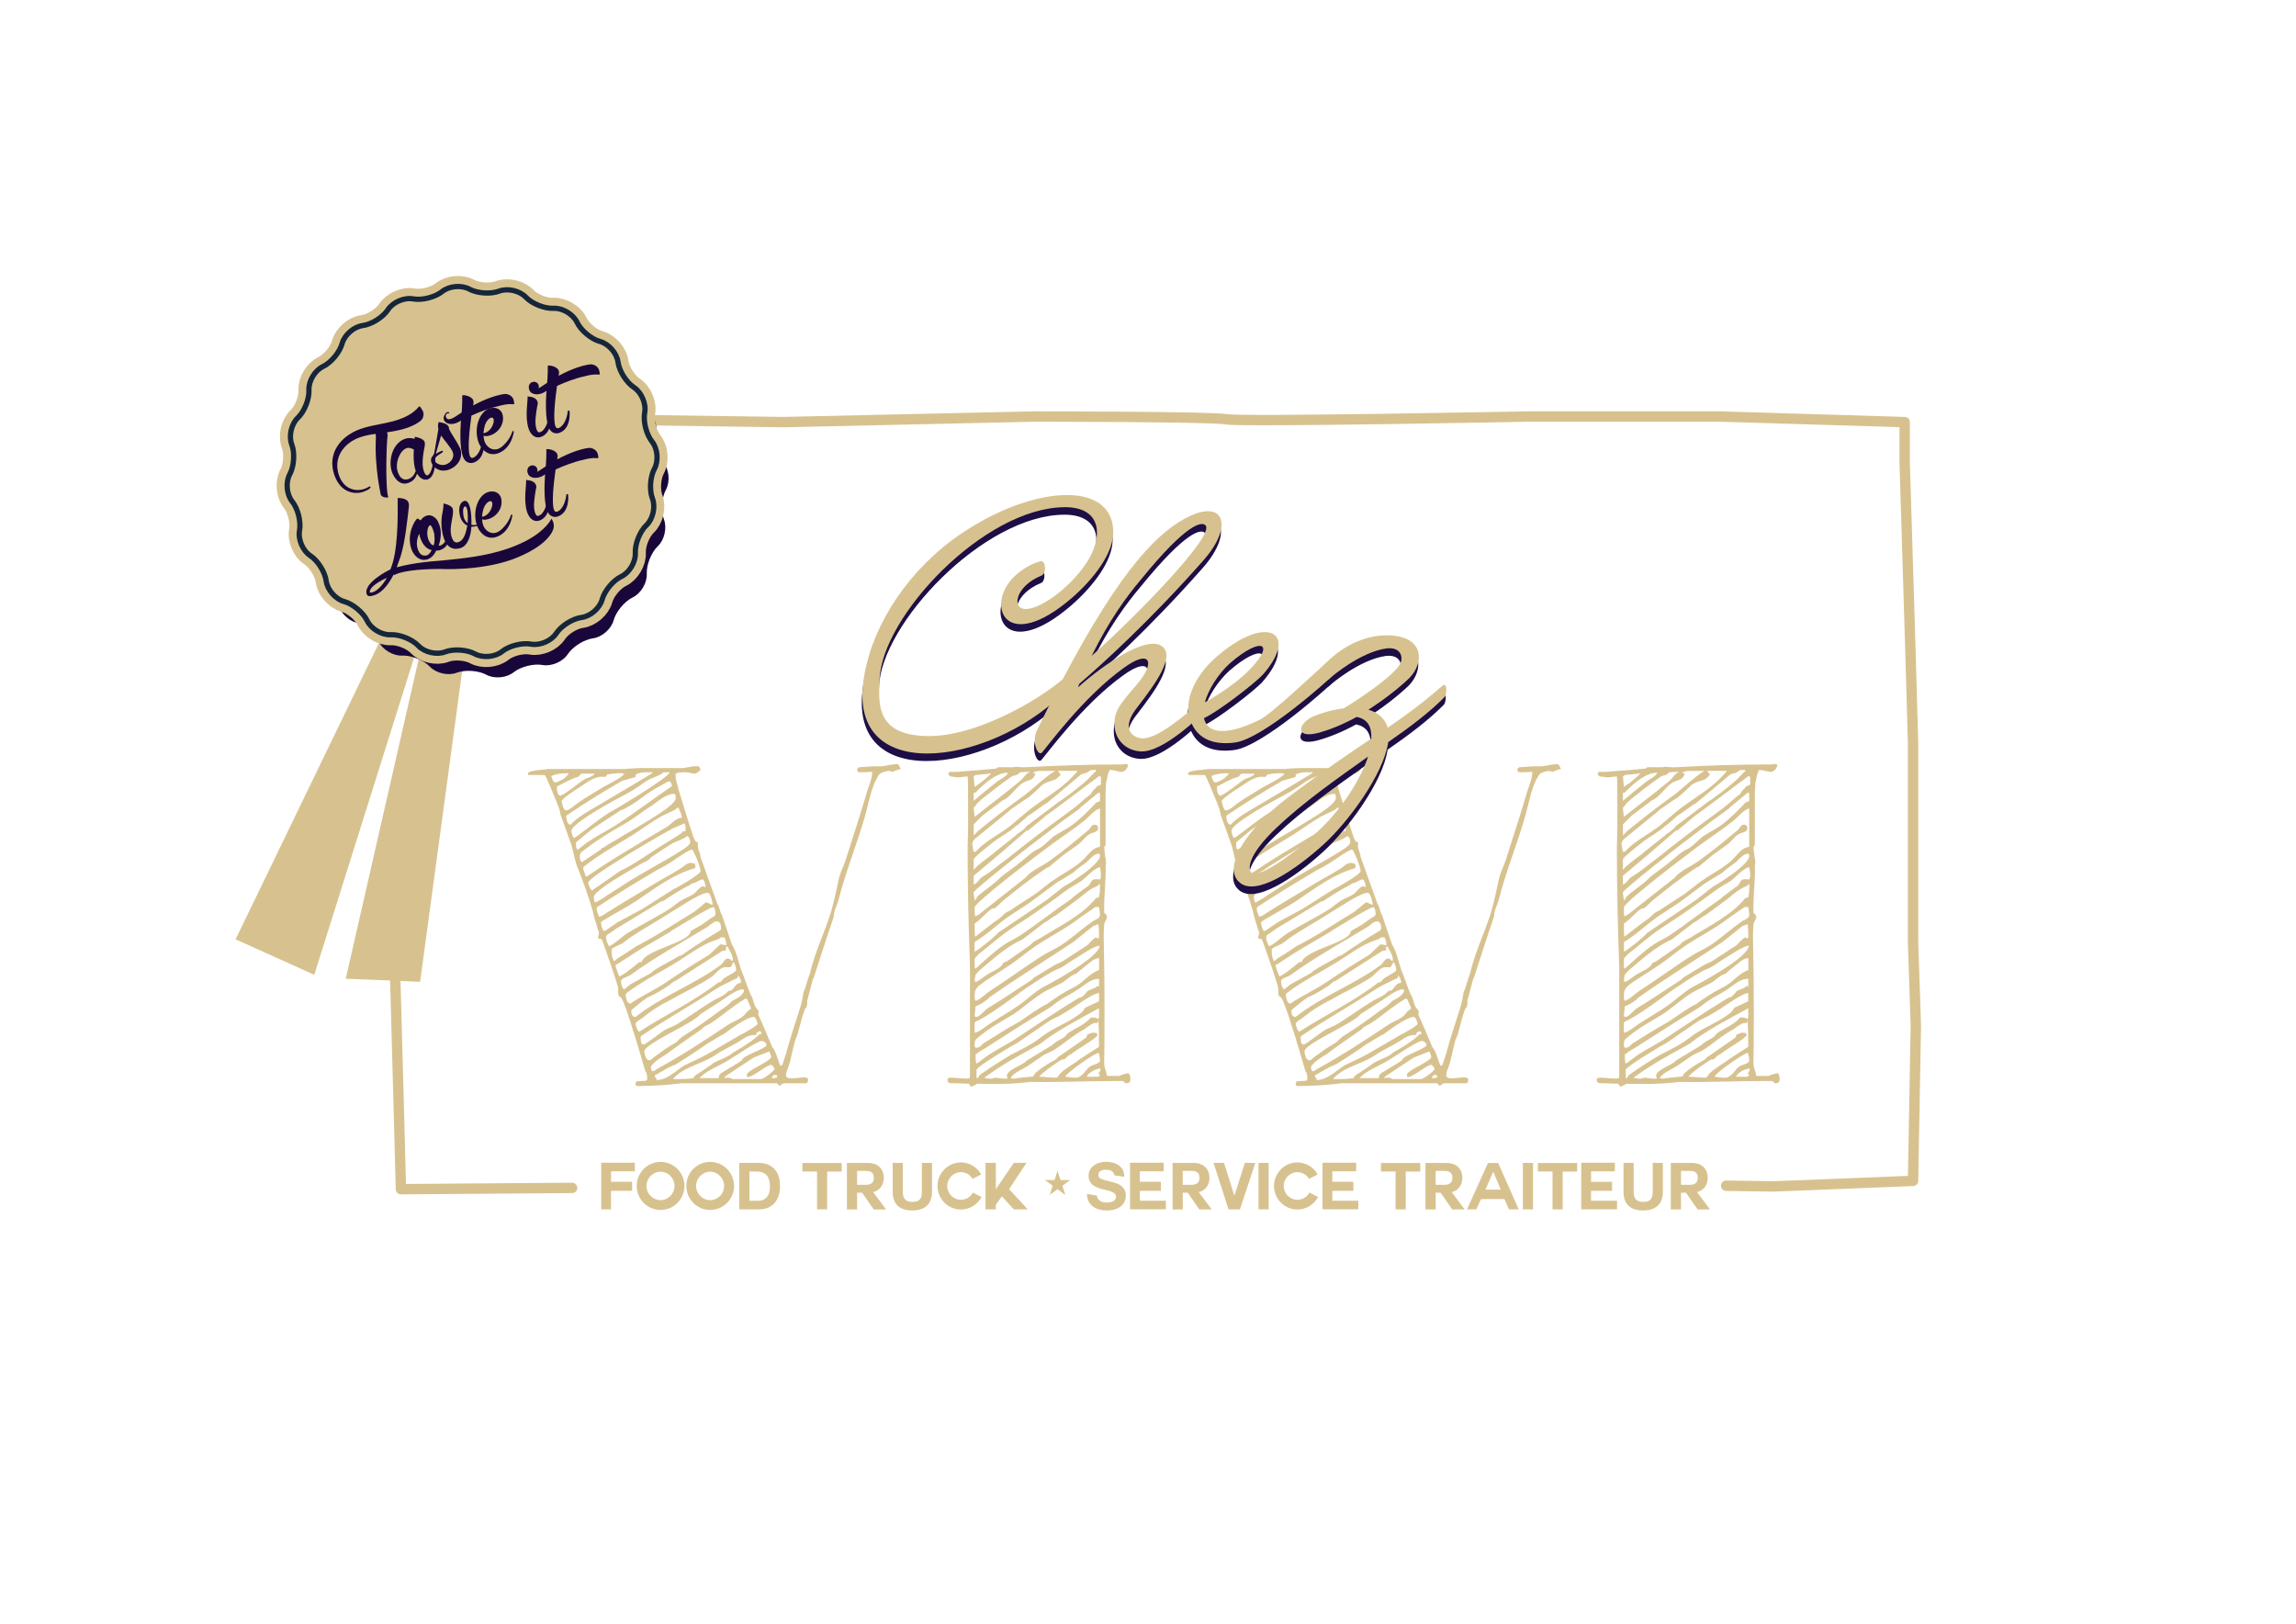 <?xml version="1.0" encoding="UTF-8"?>
<!-- Generator: Adobe Illustrator 27.0.1, SVG Export Plug-In . SVG Version: 6.00 Build 0)  -->
<svg xmlns="http://www.w3.org/2000/svg" xmlns:xlink="http://www.w3.org/1999/xlink" version="1.1" id="Calque_1" x="0px" y="0px" viewBox="0 0 841.89 595.28" style="enable-background:new 0 0 841.89 595.28;" xml:space="preserve">
<style type="text/css">
	.st0{fill:none;stroke:#D7C28F;stroke-width:3.808;stroke-linecap:round;stroke-linejoin:round;stroke-miterlimit:10;}
	.st1{fill:#D7C28F;}
	.st2{fill:#19073B;}
	.st3{fill:#1D0E46;}
	.st4{fill:none;stroke:#D7C28F;stroke-width:3.046;stroke-linecap:round;stroke-miterlimit:10;}
	.st5{fill:none;stroke:#D7C28F;stroke-width:7.72;stroke-miterlimit:10;}
	.st6{fill:none;stroke:#16263A;stroke-width:1.93;stroke-miterlimit:10;}
</style>
<path class="st0" d="M144.49,342.46c1.28,45.93,2.52,93.51,2.52,93.51l62.77-0.47"></path>
<path class="st0" d="M632.94,434.71l17.39,0.25l51.14-2.03l1.03-56.98l-1.03-30.52v-73.26l-1.02-35.51l-2.05-67.15v-14.76  l-67.52-2.04H560.3c0,0-105.38,2.04-110.48,1.02c-5.11-1.02-70.59-1.02-70.59-1.02l-92.07,2.04l-73.66-1.02l-36.83,1.02l-35.81,1.02  c0,0,0,85.88,1.02,104.2"></path>
<polygon class="st1" points="151.31,210.19 86.38,344.38 115.24,357.37 158.43,220.11 126.78,358.81 154.05,359.94 172.95,220.29   "></polygon>
<g>
	<path class="st2" d="M237.16,210.39c0.16,3.31-2.16,7.19-5.14,8.62s-6.14,5.22-7.02,8.41c-0.87,3.19-4.27,6.17-7.55,6.6   c-3.28,0.44-7.45,3.06-9.27,5.83c-1.82,2.77-5.97,4.54-9.23,3.95s-8.04,0.61-10.62,2.68s-7.08,2.48-9.99,0.9   c-2.91-1.58-7.83-1.91-10.93-0.73s-7.5,0.17-9.79-2.23s-6.86-4.23-10.17-4.07c-3.31,0.16-7.18-2.16-8.61-5.14   c-1.43-2.99-5.21-6.14-8.41-7.02c-3.19-0.87-6.17-4.27-6.61-7.55c-0.44-3.28-3.06-7.46-5.83-9.27s-4.55-5.97-3.95-9.23   c0.6-3.26-0.61-8.04-2.68-10.62c-2.07-2.58-2.48-7.08-0.9-9.99s1.91-7.83,0.73-10.93c-1.17-3.1-0.17-7.5,2.23-9.78   s4.23-6.86,4.07-10.17s2.16-7.19,5.14-8.62s6.14-5.22,7.02-8.41c0.87-3.2,4.27-6.17,7.55-6.61c3.28-0.44,7.45-3.06,9.27-5.83   s5.97-4.54,9.23-3.95s8.04-0.61,10.62-2.68c2.58-2.07,7.08-2.48,9.99-0.9s7.83,1.9,10.93,0.73c3.1-1.17,7.5-0.17,9.78,2.23   c2.28,2.4,6.86,4.23,10.17,4.07c3.31-0.16,7.18,2.16,8.62,5.14c1.43,2.99,5.22,6.14,8.41,7.02c3.2,0.87,6.17,4.27,6.61,7.56   c0.44,3.28,3.06,7.45,5.83,9.27c2.77,1.82,4.55,5.97,3.95,9.23c-0.6,3.26,0.61,8.04,2.68,10.62c2.07,2.58,2.48,7.08,0.9,9.99   c-1.57,2.91-1.9,7.83-0.73,10.93s0.17,7.5-2.23,9.78C238.83,202.5,237,207.08,237.16,210.39z"></path>
</g>
<g>
	<path class="st1" d="M233.37,396.44c0.51,0,2.23-0.17,2.57-0.17c0.51,0,1.37,0,1.37-0.68c0-1.01,0-2.19-0.69-2.87   c-0.68-2.36-3.77-12.98-4.63-15.34c-0.86-2.87-2.4-7.75-3.6-10.46c0-0.17-0.51-1.01-0.69-1.18c0-0.17-0.51-0.34-0.51-0.34   c-0.86-0.51-0.34-3.04-0.69-3.88c-1.54-5.23-3.43-10.29-5.15-15.34c-0.17-0.34-0.51-1.52-0.68-1.69c-0.34-0.67-1.37,0.17-1.37-0.84   c0-0.51,0.34-0.85,0.34-1.68l-1.2-3.88c-0.18-0.34-1.03-3.54-1.03-3.88c-1.55-5.39-3.43-10.62-5.49-15.84   c-1.2-2.7-1.55-5.74-2.4-8.61l-3.94-10.96c0-0.34-0.52-2.36-0.69-2.7c0-0.17-1.37-3.54-1.89-4.72c-0.52-1.19-2.91-7.25-3.26-7.25   h-5.84c-0.34,0-0.34-0.34-0.34-0.51c0-1.35,6.35-1.35,7.2-1.68h28.3c0.86-0.17,4.8-0.34,5.49-0.34h15.26   c1.72,0,3.43-0.67,5.15-0.67h1.2c0.34,0.17,0.69,1.01,0.69,1.35c0,0.17-1.72,1.35-1.89,1.35c-1.2,0-2.4-0.51-3.77-0.51   c-1.2,0-2.4,0-3.43,0.51v1.18c0,1.52,0.68,2.7,0.86,4.04c1.89,6.07,3.6,11.98,5.66,18.05c0.34,1.01,0.69,1.69,1.71,2.02   c-0.51,2.36,0.69,3.04,0.86,5.23l6.18,17.19c0.86,1.19,0.86,2.87,1.72,4.22l3.6,10.63c1.72,2.7,2.4,6.4,3.43,9.44   c0.69,1.35,2.74,7.58,3.43,8.94c1.03,1.35,1.03,3.37,1.89,4.72c0.69,1.01,1.54,1.18,0.86,2.53c1.89,4.05,3.6,8.26,5.32,12.32   c1.2,0.67,2.4,6.58,3.09,6.58l0.51-0.34l1.37-4.22c1.54-5.9,3.77-12.14,5.49-17.87c0.17-0.51,0.86-4.05,0.86-4.55   c1.03-2.03,1.37-4.39,2.4-6.92c1.71-7.42,5.15-14.5,7.55-21.92c1.03-3.37,2.4-9.61,3.09-12.98c0.69-2.7,2.06-5.06,2.75-7.59   c2.4-7.59,4.97-15.35,7.2-22.93c0.69-2.7,2.23-5.57,2.23-8.44c-1.2,0-2.06,0.17-3.09,0.17h-1.72c-0.51-0.17-0.69-0.5-0.69-0.84   c0-0.5,0.17-0.68,0.69-1.01c0.69,0,4.46-0.34,5.14-0.34h3.26c0.17,0,2.92-0.5,3.95-0.67c0.34,0,0.86-0.17,1.54-0.17   c0.69,0,1.37,1.69,1.37,1.86c-0.34,0-1.89,0.51-2.23,0.67c-0.17,0-0.51,0.34-1.03,0.34l-0.69-0.34c-1.37,0-3.43,0.5-4.12,1.52   c-2.57,4.05-3.43,9.11-4.63,13.66c-2.91,10.8-7.38,21.25-10.12,32.21c-0.51,1.86-1.72,3.88-1.72,6.08l-1.88,5.56   c0,0-4.98,15.17-5.49,16.87c-0.17,0.17-0.34,0.5-0.34,0.67l-2.06,7.76c0.17,0.51,0,2.54-0.68,2.7c-1.2,2.87-1.72,5.73-2.58,8.59   c-0.17,1.18-0.86,2.2-1.2,3.38c-0.86,3.03-1.37,6.57-2.4,9.44c-0.34,1.01-0.86,1.86-0.86,3.2c0,1.35,2.23,1.02,2.92,1.02   c1.2,0,2.57-0.34,3.95-0.34c0.86,0.34,1.2,0.17,1.2,0.84c0,0.34-0.17,1.35-0.69,1.35h-8.06c-0.51,0-1.03,0.51-1.72,1.01   c-0.17-0.17-0.86-0.84-0.86-1.01h-35.16c-5.14,0.68-10.81,1.01-15.95,1.01c-0.51,0-0.86-0.17-0.86-0.84   C233.2,397.12,233.2,396.61,233.37,396.44z M203.53,286.83c1.03,0,2.57-1.01,3.43-1.52c0.51-0.5,1.54-1.35,1.54-1.85   c-2.23,0-4.29,0.17-6.35,1.01C202.15,284.81,202.84,286.83,203.53,286.83z M205.59,291.72c3.09-1.52,6.34-4.56,9.09-6.24   c0.69-0.17,2.75-0.85,3.43-1.85h-4.63c-0.86,0-0.86,1.01-1.54,1.18c-2.91,0.84-4.97,2.19-7.72,3.54v0.84   C204.21,289.7,204.39,291.72,205.59,291.72z M206.61,296.11c0.17,0.34,0.35,1.01,0.86,1.01c1.2,0,3.26-1.86,4.11-2.53   c3.09-2.19,6.69-4.22,9.95-6.24c1.37-0.68,7.2-3.72,7.37-4.72c-0.17,0-1.03-0.17-1.2-0.17c-1.89,0-3.26,0.17-5.15,0.5   c-0.34,1.35-1.03,0.67-2.57,0.84c-2.92,0.34-5.66,2.7-8.06,4.21c-0.17,0-6,3.88-6,4.72C206.1,294.25,206.44,295.94,206.61,296.11z    M209.19,302.35c2.74-2.87,6.17-4.72,9.6-6.75c6.69-4.04,13.55-7.93,20.07-11.97l0.51-0.51h-2.4c-1.54,0-2.57,0.17-3.94,0.85   c0,0,0.17,0.84,0,0.84c0,0.17-4.46,1.18-5.32,1.68c-6.69,3.88-13.21,7.92-19.72,12.31c-0.34,0.17-0.34,0.17-0.34,0.68   C207.64,300.15,207.99,302.35,209.19,302.35z M210.56,307.24c4.46-3.04,8.4-6.57,13.03-9.44c2.06-1.01,21.95-12.98,21.95-14.67   h-2.4c0.17,0.68-4.46,2.19-5.15,2.7c-2.06,1.01-3.09,2.19-4.97,3.2c-0.69,0.67-7.37,4.22-8.06,4.55   c-2.74,1.52-15.43,8.59-15.43,10.96C209.53,305.04,209.87,306.9,210.56,307.24z M211.93,311.45l3.26-2.53   c3.43-2.36,7.2-4.22,10.63-6.41c7.03-4.55,13.72-9.61,20.58-14.33c0-0.67-0.69-1.69-0.69-1.69h-0.69c0,0-2.92,1.69-4.29,2.36   c-4.29,2.36-8.58,6.58-13.21,8.27c-1.71,1.18-8.92,5.73-10.46,6.92c-0.34,0.16-3.77,3.04-5.14,4.21c-0.69,0.5-0.69,0.34-0.69,0.84   C211.25,309.76,211.07,311.29,211.93,311.45z M213.47,316l6.86-4.55c0.51-0.84,0.51-0.51,1.2-0.84c1.71-1.35,3.77-2.19,6-3.71   l5.49-3.21c3.09-2.03,14.75-8.26,14.75-11.13c0-0.68,0-1.52-0.69-1.52c-2.92,0-6.18,3.04-8.4,4.55c-3.43,2.03-6.17,4.55-9.6,6.41   c-4.8,2.7-9.78,5.73-14.41,9.28c-0.85,0.67-2.06,1.17-2.06,2.52C212.62,314.32,212.62,316,213.47,316z M214.67,321.23h0.69   c9.26-6.41,19.21-12.15,28.82-17.88c1.89-1.01,3.6-3.54,5.83-3.54c0-1.18-0.86-2.87-1.37-3.88c-1.54,1.52-4.46,2.36-6.52,3.54   c-3.43,2.02-6.86,4.55-10.29,6.74c-6,3.71-12.18,7.08-17.67,11.47c-0.17,0-0.17,0.16-0.34,0.5   C213.82,319.04,214.67,320.39,214.67,321.23z M217.08,326.46l10.46-7.26c4.12-1.85,7.89-4.55,11.83-7.08   c3.43-2.36,7.2-4.39,10.63-6.74c0-0.17,0.51-0.68,0.68-0.68c0.17,0,0.52,0,0.52,0.17l0.17-0.5c0-0.85,0.17-2.36-0.69-2.53   c0,0.33-3.43,1.52-3.94,1.85c-2.75,1.35-31.05,17.71-31.05,19.9C215.71,324.44,216.73,326.46,217.08,326.46z M218.45,330.84   c0,0,3.09-1.68,4.11-2.53l4.97-3.2c7.55-5.05,15.61-8.94,23.15-13.82c0.86-0.68,2.41-1.52,2.41-2.7c0-0.51-0.35-2.03-1.2-2.03   c-1.72,1.35-3.09,1.52-5.14,2.53c-2.58,1.52-6.01,3.88-8.06,5.23c-0.86,1.35-2.57,1.68-3.6,2.36c-3.95,2.36-17.33,9.79-17.33,12.14   C217.76,329.32,217.76,330.84,218.45,330.84z M221.54,341.3c0.34,0,0.86-0.34,1.03-0.51l3.94-2.7l9.09-4.89l11.15-7.08   c1.2-0.5,10.12-5.56,10.12-6.74c0-1.85-2.74-7.93-3.09-7.93c-1.37,0-7.89,4.89-8.74,5.23c-1.72,1.18-3.94,2.03-5.66,3.21   c-6.86,4.04-13.72,8.26-20.41,12.65c-0.17,0.33-0.17,0.33-0.17,1.01c0,0.33,0.69,2.19,0.86,2.53c1.2-0.17,2.06-1.01,2.92-1.52   c5.32-3.37,10.63-6.41,16.12-9.78c3.43-2.19,7.2-4.05,10.63-6.24c1.2-0.68,2.4-2.19,3.94-2.19c0.69,0,1.72,0.17,1.72,1.01   c0,0.34,0,0.84-0.34,1.02c-7.55,2.02-14.41,7.25-20.92,11.63c-4.29,2.87-8.75,5.06-13.03,7.76c0,0.17-0.34,0.17-0.34,0.5   C220.33,338.6,220.85,341.3,221.54,341.3z M223.25,346.86c1.37-0.17,5.14-3.71,6.52-4.55c5.15-3.21,10.46-5.74,15.78-9.11   c1.54-1.01,2.92-2.36,4.46-3.21c1.54-0.84,2.57-1.18,4.29-2.19c1.03-0.67,2.23-2.86,3.6-2.86c0.34,0,0.86,0.5,0.86,0.16   c0-0.33-0.51-2.69-1.03-2.69c-1.2,0-2.4,1.18-3.43,1.35c-0.34,0-1.03,0.34-1.03,0.51c-3.43,1.69-7.03,4.04-10.12,6.07   c-0.17,0-0.86,0.17-1.03,0.34l-15.61,9.44c-0.17,0-1.71,1.19-2.23,1.52c-0.68,0.68-2.06,0.84-2.06,2.03   C222.22,344.84,222.74,345.68,223.25,346.86z M225.14,352.43c0.34-0.17,1.03-0.85,1.2-1.01c6.86-4.22,6.86-4.55,7.03-4.55   c7.38-3.71,14.24-8.43,21.27-12.65c0.51-0.34,4.11-3.37,4.11-3.37c1.03,0,1.72,0.84,2.57,0.84c0-0.51-0.68-4.38-1.88-4.38   c-2.74,0-11.49,6.07-14.41,7.75c-4.46,2.87-9.43,5.57-13.89,8.6l-2.91,2.19c-0.52,0.34-3.78,1.52-3.95,2.2v0.67   C224.28,350.07,224.45,351.25,225.14,352.43z M225.65,353.78c0.17,1.01,1.2,3.71,1.2,3.71l0.34,0.51c0,0,1.71-1.01,2.23-1.35   l3.09-2.36c0.69-0.5,1.89-2.02,2.74-1.52c1.03-4.56,18.01-7.25,18.01-11.47c0.51-0.17,3.43-2.02,3.95-2.19l3.26-2.36   c0.52-0.34,1.89-0.84,1.89-1.68c0-0.34-0.17-2.53-0.86-2.53c-0.69,0-6.86,3.54-7.55,4.04l-7.89,4.72c0,0.17-0.17,0.34-0.34,0.34   l-10.63,6.24C232.68,349.23,227.2,353.1,225.65,353.78z M228.91,362.72l2.23-1.85l7.72-4.22c0.17-0.17,0.51-0.67,0.68-0.67   c2.92-2.02,6.52-3.71,9.61-5.56c0,0,0.51-0.17,0.68-0.17c4.81-3.37,9.61-6.4,14.41-9.27c0-0.17,0.17-0.51,0.17-0.67   c0-0.84-0.17-2.53-1.55-2.53c-1.2,0-2.4,1.35-3.43,2.02c-9.61,5.9-19.38,11.13-28.3,17.71c-1.03,0.68-3.43,1.02-3.43,2.36   C227.71,360.52,228.05,362.38,228.91,362.72z M231.14,367.94c4.12-2.86,8.75-4.89,13.03-7.75c4.97-3.38,10.12-6.74,15.27-9.78   c0.86-0.34,4.46-4.21,4.8-4.21c0.69,0,1.38,0.34,2.06,0.34c0-1.01-0.17-2.03-0.69-2.87h-1.38c0,0-0.69,0.67-0.86,0.67   c-5.66,1.68-9.09,4.55-14.75,8.1c-6.17,3.88-12.87,7.08-18.87,11.63c0,0-0.17,0.34-0.34,0.51   C229.42,365.25,229.77,367.94,231.14,367.94z M233.03,372.83c9.77-7.75,21.44-11.8,31.22-19.05c1.03-0.68,1.38-2.36,2.75-2.36   c0,0,0.51,0.17,0.69,0.17c0,0.17,0.68,0.68,0.86,0.85l0.17-0.51c0-1.69-1.2-3.54-2.06-5.05l-0.69,0.68c0.17,0,0.35,0.34,0.35,0.51   c0,0.5-0.86,0.5-1.38,0.5l-17.15,10.97c-0.86,0.17-1.72,1.17-2.23,1.52c-2.4,1.68-4.97,3.2-7.55,4.38c-0.17,0-0.69,0.17-0.69,0.34   c-2.06,1.35-3.77,2.87-5.83,4.55C231.48,371.15,231.48,372.83,233.03,372.83z M234.4,378.23c9.44-6.07,20.07-11.12,28.99-18.04   c0.86,0,1.2-0.5,1.54-1.02c1.03-1.18,4.98-2.69,4.98-3.54c0-1.02-0.34-2.02-0.86-2.87c-0.69,0.33-0.69,1.68-1.37,1.85h-2.06   c-1.55,0.17-3.26,2.36-4.46,3.37c-4.97,3.38-10.63,5.9-15.61,8.77c-3.77,1.86-6.86,3.88-9.95,6.4c-0.68,0.67-2.06,1.01-2.57,2.19   C233.2,376.21,233.88,378.23,234.4,378.23z M235.94,382.95c0.86,0,6.86-4.89,8.23-5.56c1.37-0.68,2.92-1.18,4.29-2.03   c4.12-2.53,8.23-5.56,12.35-8.1c1.55-1.01,3.6-1.68,5.15-2.87c0.17-0.17,1.2-1.18,1.38-1.18c0-0.17,0.51,0,0.68,0   c1.2-0.84,1.89-2.87,3.6-2.87c0.51-0.67-1.03-3.21-1.03-2.53c0,1.01-0.86,1.01-1.55,1.34c-2.06,1.18-4.12,1.86-6.69,3.55   c-8.92,5.9-18.18,10.96-27.1,17.03c-0.34,0.17-0.34,0.33-0.34,0.84C234.92,381.27,234.92,382.95,235.94,382.95z M238,388.69   c0.68,0,0.68-0.17,1.37-0.68c0.17-0.34,3.43-2.53,3.77-2.87c0.34-0.34,3.26-2.02,3.94-2.53l0.69-0.34   c1.03-0.84,1.89-2.02,2.91-2.53c4.63-2.87,9.09-6.07,13.38-9.28c1.55-1.01,3.26-2.19,4.46-3.54c0.34-0.17,2.58-1.35,2.58-1.52   c0.69-0.33,1.71-1.68,1.71-2.03c0-0.34-0.17-0.67-0.52-0.67c-2.4,0-6.86,3.71-8.92,4.89l-6.52,4.21   c-2.57,3.37-20.58,10.8-20.58,13.66C236.29,386.15,236.8,388.69,238,388.69z M239.37,392.73c0.69,0,1.37-0.84,1.88-1.01   c8.92-4.89,17.15-10.29,25.73-16.02c2.06-1.35,4.8-2.02,6.52-4.22l0.34-0.5c0.52-0.51,1.54-1.02,1.54-1.35   c0-0.17-0.86-1.86-0.86-2.03c-0.17-0.17-0.52-1.52-0.86-1.52c-0.17,0-0.34,0-0.51,0.16c-4.63,2.7-8.23,6.07-12.35,8.77   c-1.2,0.85-2.74,1.18-3.6,2.36c-12.18,8.43-12.35,8.77-12.35,8.77l-2.91,1.86c-1.03,0.68-2.4,1.69-3.26,3.04   C238.69,391.38,238.69,392.73,239.37,392.73z M240.75,395.94c3.94,0,7.03-3.37,10.29-5.4c3.09-1.52,6.35-2.87,9.43-4.72l11.32-6.58   c0.17,0,6-3.21,6-3.88c0-0.34-0.69-2.53-1.37-2.53c-2.57,0-8.75,4.55-10.98,6.24c-0.51,0.17-4.97,2.87-6.35,3.71   c-1.54,1.18-11.49,7.76-11.66,7.59c-0.68,0.17-3.94,1.86-4.63,2.36c-0.17,0-1.71,1.02-2.06,1.18c-0.17,0-0.68,0.33-0.68,0.51   C240.06,395.09,240.75,394.92,240.75,395.94z M270.25,382.28l-6.52,3.55c-0.17,0.17-2.74,1.85-2.92,1.85   c-4.29,2.53-10.8,3.88-14.06,7.92h1.37c2.23,0,3.43,0,6.18-0.33c0.17-0.34,0.34-0.84,0.69-1.02l5.83-3.88   c0.51-1.01,6.86-3.03,7.55-4.22c3.43-2.02,6.18-3.54,8.92-5.9c0.86-0.51,0.86-1.18,1.89-1.18c0-0.17,0-0.84-0.51-1.02   c-1.03,0.34-1.37,0.34-1.37,1.35C274.02,379.41,273.16,380.59,270.25,382.28z M265.96,389.36c-2.91,1.69-7.37,3.37-9.44,5.9h7.03   c0-0.84,0.17-1.18,0.69-1.69c2.57-1.69,5.49-3.21,7.89-4.89c-0.34-1.52,8.92-4.22,8.92-5.57c0-0.85-1.2-1.51-1.72-1.51   C277.62,381.61,268.19,388.18,265.96,389.36z M268.53,395.6h10.46c1.03,0,4.97-3.03,4.97-3.71c0-0.67-1.03-1.52-1.2-1.52   c-1.54,0-6.69,4.55-8.75,4.55c0-0.17-0.17-0.85-0.17-1.01c0.34-1.52,8.06-4.55,8.92-6.24c0-0.85-0.34-1.35-0.69-2.19l-5.66,2.19   l-10.46,6.92l-0.51,0.67C266.3,395.09,267.67,394.92,268.53,395.6z M282.94,395.26h0.69c0.51,0,0.86,0,1.37-0.34   c0-0.85-0.51-0.85-0.86-0.85C283.45,394.08,283.28,394.59,282.94,395.26z"></path>
	<path class="st1" d="M349.83,397.12c-1.2,0-2.4,0.17-2.4-1.18c0-0.84,0.69-0.84,1.2-0.84c2.06,0,3.94,0.33,5.83,0.33   c0.34,0,0.86,0,1.2-0.33v-40.81c-0.51-14.17-0.86-28.84-0.86-43.17c0-0.84,0.17-6.75,0.17-7.42v-11.46c0-1.86,0-7.08-0.17-7.6   c-0.51,0-2.57,0.34-3.09,0.34h-0.69c-0.34,0-2.22-0.34-2.57-0.34c-0.17-0.16-0.69-0.5-0.69-1.01c0-0.17,0.34-0.51,0.34-0.67   c2.74,0.17,4.63-0.17,7.2-0.34c2.91-0.16,9.95-0.84,9.95-0.84l0.69-0.5h5.66c0.17,0,0.51-0.17,0.69-0.17   c0.86,0,1.71,0.17,2.57,0.17h1.54c11.66-0.68,23.16-1.01,34.82-1.01c0.51,0,0.86-0.17,1.54-0.17c0.34,0,0.86,0.17,0.86,0.34   c0,1.01-1.2,2.53-2.23,2.53c-1.37,0-2.92-0.68-4.29-0.68c-0.68,0-1.37,4.05-1.54,4.89c0,0.68-0.17,2.87-0.17,3.21v19.39l-0.52,0.85   c0.17,1.01,0.34,3.88,0.52,4.04c0,0.17,0.17,1.68,0.17,1.86c0,0.33-0.17,0.84-0.17,1.01c0.17,5.05-0.52,10.12-0.52,15.01v2.19   c0.52,0.17,1.03,0.84,1.03,1.36c0,1-0.86,1.85-1.03,2.69c0,0.17-0.17,3.04-0.17,4.22v0.68c0,1.01,0.17,9.1,0.17,9.95   c0.17,5.56,0.17,31.03,0,36.59c0.17,1.52,0.86,2.7,1.03,4.22h4.63c0.34-0.34,2.91-1.01,3.09-1.01c0.69,0,0.86,1.68,0.86,2.02   c0,1.01-0.17,1.69-1.71,1.69c0,0-0.86-0.67-0.86-0.84h-2.23c-10.63,0-21.1,0.51-31.9,0.34c-6.35,0.84-13.21,0.84-19.55,0.67   c-0.51,0.51-1.88,1.01-2.06,1.01c-0.52,0-0.52-0.67-0.86-1.01C354.63,397.29,350.68,397.12,349.83,397.12z M356.69,310.44   c0,0.51,0.34,1.85,0.34,1.85h0.69c3.6-4.05,8.58-6.24,12.86-9.61l6.17-5.23c4.81-3.88,10.12-6.75,14.75-10.96   c1.03-1.01,3.6-3.54,3.6-3.88h-7.21l1.03,1.35c0,0.17-1.03,1.18-1.72,1.69c-2.23,1.01-3.43,0.84-5.32,2.36   c-0.34,0.5-4.29,4.04-4.8,4.38c-0.68,0.34-6,4.05-6.52,4.39l-0.69,0.67l-9.95,8.1c-1.03,1.01-3.43,2.19-3.43,3.88   C356.51,309.6,356.69,310.44,356.69,310.44z M382.93,294.93c-1.2,0.84-5.32,3.88-5.83,4.05c-0.51,0.51-4.11,3.71-4.63,3.88   c-2.4,2.19-5.31,3.71-7.89,5.57c-1.03,0.84-7.21,5.57-7.55,6.58v3.88c1.72-2.03,4.46-3.88,6.69-5.57c0.69-0.68,7.55-6.07,8.41-6.75   c0.17,0,0.51-0.5,0.69-0.67c1.2-0.84,2.74-1.69,3.6-3.04c11.49-8.6,11.84-8.94,11.84-8.94l0.85-0.51c3.09-2.19,6.18-4.55,8.92-6.91   c1.37-1.18,2.57-2.7,3.94-3.88c0-0.5-1.03-0.34-1.03-0.34c-1.03,0-0.86,0-1.89,0.68c-0.86,0.67-2.06,0.51-2.92,1.18   c-4.46,3.71-7.89,6.75-12.52,10.46C383.44,294.59,383.1,294.93,382.93,294.93z M360.29,298.97c-1.03,1.01-3.26,3.2-3.26,3.38v3.88   c0.34-0.17,1.37-1.35,1.72-1.68c4.97-4.05,10.12-8.09,15.27-11.81c4.63-3.2,8.06-7.08,12.86-10.12h-5.15c-0.51,0-2.4,0-3.08,0.85   h1.03c-0.52,2.19-1.72,2.36-3.6,3.03c-2.91,1.01-5.49,5.9-8.4,6.91L360.29,298.97z M362,291.39c-1.37,1.01-2.57,2.02-3.77,3.2   c-0.17,0.5-1.2,1.52-1.2,1.52l0.34,3.37c5.49-4.39,10.98-8.43,16.47-12.99c1.71-1.35,1.89-2.7,3.95-3.54   c-3.77,0-3.95,0.33-3.95,0.33c-1.03,1.35-2.23,0.68-3.26,1.69C369.2,285.82,363.21,290.37,362,291.39z M357.03,293.58   c1.2-1.01,6.86-5.73,8.23-6.75c0.86-0.84,4.29-2.36,4.29-3.54c-4.12,0-8.23,3.71-10.8,6.24c-1.03,0.67-0.17,0.84-1.72,1.18V293.58z    M357.37,288.52c0,0,1.54-1.18,2.4-1.69c0.35-0.34,3.6-2.86,3.6-3.37l-0.69,0.17c-1.37,0.17-4.97,0.51-4.97,0.51l-0.69,0.5   L357.37,288.52z M357.03,324.27c1.37-0.34,2.06-2.19,3.26-2.86c3.43-2.03,6-4.39,9.26-6.75c7.72-6.24,15.44-11.97,23.5-17.87   c2.4-1.69,4.63-4.05,7.03-5.74c0.17-1.01,1.89-2.19,1.89-2.36c0-0.67,1.72-0.67,1.72-1.18v-2.53c0,0-0.34-0.51-0.52-0.51   c-0.17,0-17.49,13.15-19.55,14.5l-5.66,4.72c0,0-0.69,0.5-0.86,0.68l-0.68,0.17c-6.35,5.57-12.87,11.13-19.38,16.52V324.27z    M357.03,327.64c0,0.17,0.34,2.02,0.34,2.53c0,0,0.52-0.68,0.69-0.68c0-0.17,0.17-0.67,0.17-0.67c2.75-2.53,6.18-4.55,8.58-7.08   c2.06-1.85,5.15-3.71,7.2-5.57c2.06-1.52,4.63-4.21,7.03-5.06c0-0.17,0.69-0.34,0.69-0.51c1.55-1.01,2.92-2.54,4.46-3.88   c2.06-1.35,4.46-2.54,6.69-4.05c3.43-2.53,6.18-5.4,9.09-8.43c0.34-0.17,1.37-0.34,1.37-0.85v-2.7h-0.69c0,0-4.63,3.88-6.52,5.4   c0,0.17-0.69,0.68-0.69,0.68l-5.83,4.21l-8.58,6.58c-2.23,1.52-24.01,18.72-24.01,19.57V327.64z M357.72,343.33   c2.91-2.2,5.66-4.56,8.92-6.75c1.03-0.84,1.89-2.03,3.26-2.54c0.17,0,0.51-0.33,0.69-0.33c0.51-0.51,6.17-4.05,6.86-4.55l0.51-0.34   c3.09-1.85,5.83-4.55,8.75-6.41c3.09-2.19,7.55-4.39,10.29-7.09c2.23-2.02,3.25-4.38,6.35-4.89v-13.99c-1.72,0-4.81,3.88-6.35,4.89   c-4.12,3.2-8.75,6.23-13.03,9.44c-4.29,3.21-26.59,20.07-26.59,21.92c0,3.38,0.17,3.21,0.35,3.21c0.17,0,0.69-0.51,1.03-0.51   l17.32-13.66c1.89-2.53,6.52-4.39,8.92-6.24c4.8-3.38,9.6-7.43,14.06-11.13c0.85-0.68,1.03-2.02,2.4-2.02c0.86,0,1.2,0.5,1.2,1.35   c0,1.52-2.4,1.52-3.26,2.19c-1.54,0.85-2.75,2.87-4.29,3.88l-4.98,3.54l-5.49,4.55c-0.34,0-1.2,0.52-1.37,0.68   c-5.32,3.54-10.46,7.59-15.43,11.64c-1.03,0.84-2.06,2.19-3.26,2.87h-0.69c-2.4,1.52-4.12,4.04-6.52,5.56   C357.37,343.49,357.54,343.33,357.72,343.33z M357.37,348.89c1.37-0.51,7.38-5.4,8.58-6.91l18.01-12.15l6.17-4.88   c0.51-0.17,4.29-2.53,4.63-2.87c2.06-1.35,8.58-5.9,8.58-8.26c0-0.34,0-0.84-0.52-0.84c-1.54,0-3.26,2.02-4.29,3.03   c-1.2,0.84-4.63,3.37-4.97,3.88l-6.35,3.88l-9.78,7.25l-6.69,4.39c-4.46,2.87-8.75,7.25-13.38,9.95V348.89z M357.72,355.13   c3.43-3.04,6.69-6.25,10.46-8.77c1.89-1.35,4.12-2.19,5.83-3.37c6.34-4.22,12.69-9.28,18.87-13.49l0.69-0.67   c0.86-0.67,4.63-3.54,5.49-4.05c1.72-2.02,0.68-2.7,4.29-2.36c0.34-0.67,0.34-0.84,0.34-1.69c0-1.01-0.17-1.52-0.34-2.87   c-2.4,0.68-4.81,3.55-6.52,4.9c-1.71,1.18-3.77,2.19-5.66,3.54c-6.35,4.72-12.69,9.27-19.38,13.48c-4.46,2.87-8.75,6.75-12.87,9.95   c-0.51,0.5-1.54,1.69-1.54,1.69v3.2L357.72,355.13z M358.92,355.97c-0.34,0.34-1.2,1.35-1.2,1.35c-0.17,0.34-0.35,2.2-0.35,2.53   h0.86c0.17,0,2.06-1.35,2.75-1.86c1.88-1.52,4.46-2.19,6.17-3.87c1.03-1.02-0.17-0.85,2.05-1.69l8.75-6.07   c0.86-1.35,2.75-1.86,3.94-2.7c7.03-4.38,14.92-8.1,20.07-14.5c0.51,0.16,0.86-0.17,1.03-0.34c0.34-1.68,0.34-2.36,0.34-3.71v-1.18   c-0.86,1.18-2.23,1.35-3.26,2.03c-1.71,1.01-3.09,2.35-4.63,3.54l-8.23,6.07c-1.54,0.67-2.74,2.03-4.29,2.7l-7.89,6.07   C369.04,347.03,363.89,351.75,358.92,355.97z M357.37,365.92c0,0.17,0.17,0.85,0.35,1.01c1.71-0.5,3.6-2.53,5.14-3.54   c6.86-4.39,13.55-9.44,20.41-13.66c2.57-1.35,5.31-2.7,7.55-4.38c3.43-2.53,6.69-5.4,10.12-7.76c0.85-0.51,2.4-0.84,2.4-2.19   c0-1.01-0.34-2.86-0.34-2.86h-1.37c0,0-4.11,2.86-5.83,4.04c-4.97,3.88-10.8,6.75-16.12,10.29c-3.43,2.36-6.69,5.23-10.12,7.42   c-3.43,2.36-7.37,4.56-10.63,7.08c-1.54,1.52-1.54,2.19-1.54,4.38V365.92z M358.06,372.83c1.03,0,3.26-2.7,4.12-3.2   c5.66-3.38,10.98-7.08,16.47-10.63c0-0.16,0.34-0.33,0.34-0.5l7.2-4.38c1.37-0.85,2.74-1.18,3.94-2.02l8.58-5.57   c0.34-0.34,2.57-2.87,3.26-2.87c0.17,0,0.34,0.33,0.51,0.5l0.52-0.5c0-4.89-0.34-4.89-0.34-4.89c-0.17,0.17-1.37,0.67-1.71,0.67   l-7.38,5.9c-0.17,0-0.34,0.34-0.51,0.34c-10.12,6.75-20.41,12.99-30.36,20.07c-1.2,1.35-3.26,2.53-4.97,3.2l-0.35,3.21   C357.37,372.67,357.54,372.83,358.06,372.83z M357.54,378.57c0.69,0,2.58-1.18,3.43-1.86c3.94-2.87,8.4-5.23,12.52-8.09   c2.92-2.03,5.83-4.89,8.75-6.58c3.26-1.68,20.93-11.13,20.93-15.34c-1.72,0-7.03,3.54-8.58,4.55c-0.51,0.17-3.94,2.53-4.46,2.87   c-1.54,1.02-2.75,1.18-4.46,2.19c-3.26,1.85-6.52,4.04-9.6,6.07c-5.49,3.87-10.81,8.1-16.81,11.46c-0.34,0.17-1.89,0.68-1.89,1.18   v3.54H357.54z M358.06,384.14c1.37,0,1.89-1.35,2.92-1.86c4.28-2.7,8.57-5.39,12.86-7.75c1.03-0.68,8.92-6.24,9.78-6.24   c3.26-2.36,6.18-4.39,9.95-6.24c3.43-1.52,5.83-5.23,9.43-6.4v-4.39c-1.03,0-2.58,0.85-3.26,1.52c-0.85,0.68-4.46,3.54-5.15,4.22   c-1.89,0.5-3.43,2.19-4.97,3.2l-6.34,3.2c-4.12,2.36-7.72,5.74-11.66,8.43c-4.46,2.7-8.92,5.06-12.87,8.44   c-1.2,0.84-1.37,1.35-1.37,2.69C357.37,383.46,357.37,384.14,358.06,384.14z M394.76,363.05c-1.89,1.35-4.12,2.19-6.18,3.71   c-1.54,0.84-2.74,2.19-4.29,3.04c-7.89,4.72-15.61,9.77-23.32,14.67c-0.52,0.17-3.26,2.02-3.26,2.19c0,3.38,0.34,3.21,0.34,3.21   s0.52-0.17,0.69-0.34l2.91-2.19c3.09-2.19,6.86-4.05,10.12-6.07c7.89-5.23,15.61-10.46,23.67-15.35c0.17,0,1.55-0.5,1.55-0.67   c1.03-0.67,1.54-2.19,2.74-2.36c0.17-0.17,1.89-0.67,1.89-0.85c0.17,0,0.69-0.5,0.86-0.67l0.52,0.5v-3.03   C399.74,358.84,397.34,361.54,394.76,363.05z M358.06,392.23v3.04c0.86,0,0.69-0.67,1.2-1.18c3.6-2.53,7.72-5.23,11.49-7.42   c3.94-2.02,7.55-3.71,10.97-6.4c4.63-3.71,10.98-5.56,15.27-9.45c0.17-0.17,0.69-1.17,0.69-1.17c0.51-0.51,5.32-2.37,5.32-2.7   v-2.87c-2.06,0-7.89,4.22-9.95,5.57c-0.86,0.5-4.8,3.03-5.83,3.37l-2.06,1.02l-12.35,8.43   C372.3,382.62,358.06,391.05,358.06,392.23z M363.03,395.43h0.68c0,0,1.03-0.33,1.2-0.33c0.34,0,2.75,0.33,2.92,0.33h0.68   c0.34,0,0.86,0.17,1.03-0.33c-0.34-0.17-0.34-0.34-0.34-0.67c0-2.36,6.01-3.88,7.21-5.57l9.43-5.73c1.37-1.51,3.09-1.86,4.8-3.2   c0-0.17,1.03-1.19,1.2-1.35c2.92-1.86,5.83-2.87,8.23-5.57h1.37c0.17,0,1.03,0.5,1.2,0.5c0.17,0,0.34-0.33,0.34-0.5v-3.37   c-7.03,3.87-14.75,7.75-21.27,12.81c0,0-0.34,0.34-0.51,0.34c-4.63,2.7-9.43,5.06-14.06,8.09c-1.72,1.02-5.83,3.88-6.17,4.22   C361.83,395.43,362.35,395.43,363.03,395.43z M371.61,395.43h0.51c2.23-0.5,6.86-0.67,6.86-0.84c0-1.52,6.34-5.23,8.23-6.24   c0.17,0,0.35-0.34,0.35-0.51l10.46-7.25c0.51-0.33,0.51-0.67,0.68-1.35c0.34,0,1.71-0.67,2.06-0.67c0.17,0,1.03,0.16,1.37,0.16   c0,0.17,0.34,0.67,0.34,0.84c-0.17,0.17-0.86,0.68-1.03,1.01c-2.92,2.19-6.17,3.88-8.92,6.07c-1.2,0.17-1.89,2.19-2.92,1.69   c-2.23,1.18-7.2,4.72-8.58,6.41c2.06,0,4.12,0.34,6.35,0.34c0,0,0.17,0,0.52-0.34c0.17-0.17,1.03-1.52,1.2-1.52   c0.17-0.17,0.52-0.33,0.52-0.51c1.54-1.01,3.26-2.36,4.97-3.37c0.86-0.84,8.41-5.57,8.41-5.57c0-9.95-0.34-9.78-0.34-9.78   c0,0.17-0.17,1.01-0.17,1.01c-0.17,0.17-1.03,0-1.03,0c-1.37,0.34-2.92,1.68-3.94,2.36c-4.12,2.19-7.55,5.39-11.32,7.76l-3.26,1.52   l-6.18,4.21c-2.06,1.35-4.63,2.19-6.17,4.22C370.75,395.43,371.09,395.43,371.61,395.43z M394.59,395.09c2.06,0,3.6-2.87,4.8-3.88   c0.85-0.84,3.95-1.18,3.95-2.36c0-0.84-0.34-2.7-0.52-2.87c-1.2,0-12,7.42-12.18,8.77C392.19,394.92,393.22,395.09,394.59,395.09z    M398.54,394.76h3.95c0.17,0,0.69-0.34,0.86-0.68l-0.69-0.67c0.69-0.17,0.86-1.02,0.86-1.69   C402.14,391.72,398.88,393.24,398.54,394.76z"></path>
	<path class="st1" d="M475.41,396.44c0.52,0,2.23-0.17,2.57-0.17c0.52,0,1.37,0,1.37-0.68c0-1.01,0-2.19-0.68-2.87   c-0.69-2.36-3.78-12.98-4.63-15.34c-0.86-2.87-2.41-7.75-3.6-10.46c0-0.17-0.52-1.01-0.69-1.18c0-0.17-0.51-0.34-0.51-0.34   c-0.86-0.51-0.34-3.04-0.69-3.88c-1.54-5.23-3.43-10.29-5.15-15.34c-0.17-0.34-0.51-1.52-0.68-1.69c-0.34-0.67-1.37,0.17-1.37-0.84   c0-0.51,0.35-0.85,0.35-1.68l-1.21-3.88c-0.17-0.34-1.03-3.54-1.03-3.88c-1.54-5.39-3.43-10.62-5.48-15.84   c-1.21-2.7-1.55-5.74-2.41-8.61l-3.95-10.96c0-0.34-0.52-2.36-0.68-2.7c0-0.17-1.38-3.54-1.89-4.72c-0.52-1.19-2.92-7.25-3.26-7.25   h-5.83c-0.34,0-0.34-0.34-0.34-0.51c0-1.35,6.34-1.35,7.2-1.68h28.3c0.86-0.17,4.8-0.34,5.49-0.34h15.26   c1.71,0,3.43-0.67,5.15-0.67h1.2c0.35,0.17,0.68,1.01,0.68,1.35c0,0.17-1.71,1.35-1.88,1.35c-1.2,0-2.4-0.51-3.77-0.51   c-1.2,0-2.4,0-3.43,0.51v1.18c0,1.52,0.68,2.7,0.86,4.04c1.89,6.07,3.6,11.98,5.65,18.05c0.35,1.01,0.69,1.69,1.72,2.02   c-0.51,2.36,0.69,3.04,0.86,5.23l6.18,17.19c0.86,1.19,0.86,2.87,1.71,4.22l3.6,10.63c1.71,2.7,2.4,6.4,3.43,9.44   c0.68,1.35,2.74,7.58,3.43,8.94c1.03,1.35,1.03,3.37,1.88,4.72c0.68,1.01,1.55,1.18,0.86,2.53c1.89,4.05,3.6,8.26,5.32,12.32   c1.2,0.67,2.4,6.58,3.09,6.58l0.52-0.34l1.37-4.22c1.55-5.9,3.77-12.14,5.49-17.87c0.17-0.51,0.86-4.05,0.86-4.55   c1.03-2.03,1.37-4.39,2.41-6.92c1.71-7.42,5.15-14.5,7.55-21.92c1.03-3.37,2.4-9.61,3.09-12.98c0.68-2.7,2.06-5.06,2.74-7.59   c2.4-7.59,4.97-15.35,7.21-22.93c0.68-2.7,2.22-5.57,2.22-8.44c-1.2,0-2.06,0.17-3.09,0.17h-1.71c-0.51-0.17-0.69-0.5-0.69-0.84   c0-0.5,0.18-0.68,0.69-1.01c0.68,0,4.46-0.34,5.15-0.34h3.26c0.17,0,2.92-0.5,3.94-0.67c0.35,0,0.86-0.17,1.54-0.17   c0.69,0,1.38,1.69,1.38,1.86c-0.35,0-1.89,0.51-2.23,0.67c-0.17,0-0.52,0.34-1.03,0.34l-0.69-0.34c-1.37,0-3.43,0.5-4.12,1.52   c-2.57,4.05-3.42,9.11-4.62,13.66c-2.92,10.8-7.38,21.25-10.13,32.21c-0.51,1.86-1.71,3.88-1.71,6.08l-1.89,5.56   c0,0-4.97,15.17-5.48,16.87c-0.17,0.17-0.34,0.5-0.34,0.67l-2.06,7.76c0.17,0.51,0,2.54-0.68,2.7c-1.2,2.87-1.72,5.73-2.57,8.59   c-0.17,1.18-0.86,2.2-1.2,3.38c-0.86,3.03-1.37,6.57-2.41,9.44c-0.34,1.01-0.86,1.86-0.86,3.2c0,1.35,2.23,1.02,2.92,1.02   c1.2,0,2.57-0.34,3.95-0.34c0.85,0.34,1.19,0.17,1.19,0.84c0,0.34-0.17,1.35-0.68,1.35h-8.05c-0.52,0-1.04,0.51-1.72,1.01   c-0.17-0.17-0.86-0.84-0.86-1.01h-35.16c-5.15,0.68-10.81,1.01-15.95,1.01c-0.52,0-0.86-0.17-0.86-0.84   C475.23,397.12,475.23,396.61,475.41,396.44z M445.56,286.83c1.03,0,2.58-1.01,3.44-1.52c0.52-0.5,1.54-1.35,1.54-1.85   c-2.23,0-4.29,0.17-6.34,1.01C444.19,284.81,444.88,286.83,445.56,286.83z M447.62,291.72c3.09-1.52,6.35-4.56,9.09-6.24   c0.68-0.17,2.74-0.85,3.43-1.85h-4.63c-0.86,0-0.86,1.01-1.54,1.18c-2.92,0.84-4.98,2.19-7.72,3.54v0.84   C446.25,289.7,446.42,291.72,447.62,291.72z M448.65,296.11c0.17,0.34,0.34,1.01,0.86,1.01c1.2,0,3.26-1.86,4.11-2.53   c3.09-2.19,6.69-4.22,9.95-6.24c1.37-0.68,7.2-3.72,7.37-4.72c-0.17,0-1.03-0.17-1.2-0.17c-1.88,0-3.26,0.17-5.14,0.5   c-0.35,1.35-1.03,0.67-2.57,0.84c-2.92,0.34-5.66,2.7-8.06,4.21c-0.18,0-6.01,3.88-6.01,4.72   C448.14,294.25,448.48,295.94,448.65,296.11z M451.22,302.35c2.75-2.87,6.18-4.72,9.61-6.75c6.69-4.04,13.55-7.93,20.07-11.97   l0.51-0.51h-2.4c-1.55,0-2.57,0.17-3.95,0.85c0,0,0.17,0.84,0,0.84c0,0.17-4.46,1.18-5.32,1.68c-6.69,3.88-13.2,7.92-19.72,12.31   c-0.34,0.17-0.34,0.17-0.34,0.68C449.68,300.15,450.02,302.35,451.22,302.35z M452.59,307.24c4.46-3.04,8.41-6.57,13.04-9.44   c2.06-1.01,21.96-12.98,21.96-14.67h-2.4c0.17,0.68-4.46,2.19-5.15,2.7c-2.06,1.01-3.09,2.19-4.98,3.2   c-0.68,0.67-7.38,4.22-8.06,4.55c-2.75,1.52-15.44,8.59-15.44,10.96C451.57,305.04,451.91,306.9,452.59,307.24z M453.97,311.45   l3.26-2.53c3.43-2.36,7.2-4.22,10.63-6.41c7.03-4.55,13.71-9.61,20.58-14.33c0-0.67-0.69-1.69-0.69-1.69h-0.68   c0,0-2.92,1.69-4.29,2.36c-4.29,2.36-8.58,6.58-13.21,8.27c-1.71,1.18-8.92,5.73-10.46,6.92c-0.35,0.16-3.78,3.04-5.14,4.21   c-0.69,0.5-0.69,0.34-0.69,0.84C453.28,309.76,453.11,311.29,453.97,311.45z M455.52,316l6.86-4.55c0.52-0.84,0.52-0.51,1.2-0.84   c1.71-1.35,3.77-2.19,6-3.71l5.49-3.21c3.09-2.03,14.75-8.26,14.75-11.13c0-0.68,0-1.52-0.69-1.52c-2.91,0-6.17,3.04-8.4,4.55   c-3.43,2.03-6.18,4.55-9.61,6.41c-4.8,2.7-9.78,5.73-14.4,9.28c-0.86,0.67-2.06,1.17-2.06,2.52   C454.66,314.32,454.66,316,455.52,316z M456.71,321.23h0.68c9.27-6.41,19.21-12.15,28.82-17.88c1.89-1.01,3.6-3.54,5.83-3.54   c0-1.18-0.85-2.87-1.37-3.88c-1.55,1.52-4.46,2.36-6.52,3.54c-3.43,2.02-6.86,4.55-10.29,6.74c-6,3.71-12.17,7.08-17.67,11.47   c-0.17,0-0.17,0.16-0.34,0.5C455.86,319.04,456.71,320.39,456.71,321.23z M459.12,326.46l10.46-7.26   c4.11-1.85,7.89-4.55,11.83-7.08c3.44-2.36,7.2-4.39,10.63-6.74c0-0.17,0.52-0.68,0.69-0.68c0.17,0,0.52,0,0.52,0.17l0.17-0.5   c0-0.85,0.17-2.36-0.69-2.53c0,0.33-3.43,1.52-3.95,1.85c-2.74,1.35-31.05,17.71-31.05,19.9   C457.74,324.44,458.77,326.46,459.12,326.46z M460.49,330.84c0,0,3.09-1.68,4.12-2.53l4.97-3.2c7.54-5.05,15.61-8.94,23.15-13.82   c0.86-0.68,2.4-1.52,2.4-2.7c0-0.51-0.34-2.03-1.2-2.03c-1.71,1.35-3.09,1.52-5.15,2.53c-2.57,1.52-6,3.88-8.06,5.23   c-0.86,1.35-2.57,1.68-3.6,2.36c-3.95,2.36-17.32,9.79-17.32,12.14C459.8,329.32,459.8,330.84,460.49,330.84z M463.58,341.3   c0.34,0,0.86-0.34,1.03-0.51l3.94-2.7l9.09-4.89l11.15-7.08c1.2-0.5,10.12-5.56,10.12-6.74c0-1.85-2.74-7.93-3.08-7.93   c-1.37,0-7.89,4.89-8.75,5.23c-1.71,1.18-3.95,2.03-5.66,3.21c-6.86,4.04-13.72,8.26-20.41,12.65c-0.17,0.33-0.17,0.33-0.17,1.01   c0,0.33,0.68,2.19,0.86,2.53c1.2-0.17,2.05-1.01,2.91-1.52c5.31-3.37,10.63-6.41,16.12-9.78c3.43-2.19,7.2-4.05,10.63-6.24   c1.21-0.68,2.4-2.19,3.95-2.19c0.68,0,1.72,0.17,1.72,1.01c0,0.34,0,0.84-0.34,1.02c-7.55,2.02-14.41,7.25-20.93,11.63   c-4.29,2.87-8.74,5.06-13.03,7.76c0,0.17-0.34,0.17-0.34,0.5C462.38,338.6,462.89,341.3,463.58,341.3z M465.29,346.86   c1.37-0.17,5.15-3.71,6.52-4.55c5.14-3.21,10.46-5.74,15.78-9.11c1.54-1.01,2.92-2.36,4.46-3.21c1.55-0.84,2.58-1.18,4.29-2.19   c1.03-0.67,2.24-2.86,3.6-2.86c0.35,0,0.86,0.5,0.86,0.16c0-0.33-0.51-2.69-1.03-2.69c-1.19,0-2.4,1.18-3.43,1.35   c-0.34,0-1.03,0.34-1.03,0.51c-3.43,1.69-7.03,4.04-10.12,6.07c-0.17,0-0.86,0.17-1.03,0.34l-15.61,9.44   c-0.17,0-1.72,1.19-2.22,1.52c-0.69,0.68-2.06,0.84-2.06,2.03C464.26,344.84,464.77,345.68,465.29,346.86z M467.17,352.43   c0.35-0.17,1.03-0.85,1.21-1.01c6.85-4.22,6.85-4.55,7.03-4.55c7.38-3.71,14.24-8.43,21.27-12.65c0.52-0.34,4.11-3.37,4.11-3.37   c1.03,0,1.72,0.84,2.57,0.84c0-0.51-0.68-4.38-1.88-4.38c-2.75,0-11.5,6.07-14.41,7.75c-4.46,2.87-9.43,5.57-13.9,8.6l-2.91,2.19   c-0.52,0.34-3.77,1.52-3.94,2.2v0.67C466.32,350.07,466.49,351.25,467.17,352.43z M467.69,353.78c0.17,1.01,1.21,3.71,1.21,3.71   l0.34,0.51c0,0,1.71-1.01,2.22-1.35l3.09-2.36c0.68-0.5,1.89-2.02,2.75-1.52c1.03-4.56,18.01-7.25,18.01-11.47   c0.52-0.17,3.43-2.02,3.95-2.19l3.26-2.36c0.51-0.34,1.89-0.84,1.89-1.68c0-0.34-0.17-2.53-0.86-2.53s-6.86,3.54-7.55,4.04   l-7.89,4.72c0,0.17-0.17,0.34-0.35,0.34l-10.63,6.24C474.72,349.23,469.24,353.1,467.69,353.78z M470.95,362.72l2.23-1.85   l7.72-4.22c0.17-0.17,0.51-0.67,0.68-0.67c2.92-2.02,6.52-3.71,9.61-5.56c0,0,0.51-0.17,0.68-0.17c4.8-3.37,9.61-6.4,14.4-9.27   c0-0.17,0.17-0.51,0.17-0.67c0-0.84-0.17-2.53-1.55-2.53c-1.2,0-2.4,1.35-3.42,2.02c-9.61,5.9-19.38,11.13-28.31,17.71   c-1.03,0.68-3.43,1.02-3.43,2.36C469.75,360.52,470.09,362.38,470.95,362.72z M473.18,367.94c4.12-2.86,8.75-4.89,13.04-7.75   c4.98-3.38,10.12-6.74,15.27-9.78c0.85-0.34,4.46-4.21,4.8-4.21c0.69,0,1.37,0.34,2.06,0.34c0-1.01-0.17-2.03-0.68-2.87h-1.37   c0,0-0.68,0.67-0.86,0.67c-5.66,1.68-9.09,4.55-14.75,8.1c-6.18,3.88-12.86,7.08-18.87,11.63c0,0-0.17,0.34-0.35,0.51   C471.46,365.25,471.81,367.94,473.18,367.94z M475.07,372.83c9.78-7.75,21.44-11.8,31.21-19.05c1.03-0.68,1.37-2.36,2.75-2.36   c0,0,0.52,0.17,0.69,0.17c0,0.17,0.68,0.68,0.85,0.85l0.17-0.51c0-1.69-1.2-3.54-2.06-5.05l-0.69,0.68c0.17,0,0.34,0.34,0.34,0.51   c0,0.5-0.86,0.5-1.37,0.5l-17.15,10.97c-0.86,0.17-1.72,1.17-2.23,1.52c-2.4,1.68-4.98,3.2-7.54,4.38c-0.17,0-0.69,0.17-0.69,0.34   c-2.06,1.35-3.77,2.87-5.83,4.55C473.52,371.15,473.52,372.83,475.07,372.83z M476.44,378.23c9.43-6.07,20.07-11.12,28.98-18.04   c0.86,0,1.2-0.5,1.55-1.02c1.03-1.18,4.97-2.69,4.97-3.54c0-1.02-0.34-2.02-0.86-2.87c-0.68,0.33-0.68,1.68-1.37,1.85h-2.06   c-1.54,0.17-3.26,2.36-4.45,3.37c-4.98,3.38-10.63,5.9-15.61,8.77c-3.77,1.86-6.86,3.88-9.95,6.4c-0.69,0.67-2.06,1.01-2.57,2.19   C475.23,376.21,475.92,378.23,476.44,378.23z M477.98,382.95c0.86,0,6.87-4.89,8.23-5.56c1.37-0.68,2.91-1.18,4.29-2.03   c4.12-2.53,8.23-5.56,12.35-8.1c1.54-1.01,3.6-1.68,5.14-2.87c0.17-0.17,1.2-1.18,1.37-1.18c0-0.17,0.52,0,0.69,0   c1.2-0.84,1.88-2.87,3.6-2.87c0.52-0.67-1.02-3.21-1.02-2.53c0,1.01-0.86,1.01-1.55,1.34c-2.06,1.18-4.11,1.86-6.69,3.55   c-8.92,5.9-18.18,10.96-27.1,17.03c-0.35,0.17-0.35,0.33-0.35,0.84C476.95,381.27,476.95,382.95,477.98,382.95z M480.04,388.69   c0.68,0,0.68-0.17,1.37-0.68c0.17-0.34,3.44-2.53,3.78-2.87c0.34-0.34,3.26-2.02,3.94-2.53l0.69-0.34   c1.03-0.84,1.88-2.02,2.91-2.53c4.63-2.87,9.09-6.07,13.38-9.28c1.54-1.01,3.26-2.19,4.46-3.54c0.34-0.17,2.57-1.35,2.57-1.52   c0.69-0.33,1.72-1.68,1.72-2.03c0-0.34-0.17-0.67-0.51-0.67c-2.41,0-6.87,3.71-8.92,4.89l-6.52,4.21   c-2.57,3.37-20.58,10.8-20.58,13.66C478.33,386.15,478.84,388.69,480.04,388.69z M481.41,392.73c0.69,0,1.37-0.84,1.89-1.01   c8.92-4.89,17.15-10.29,25.73-16.02c2.06-1.35,4.8-2.02,6.51-4.22l0.35-0.5c0.52-0.51,1.54-1.02,1.54-1.35   c0-0.17-0.86-1.86-0.86-2.03c-0.17-0.17-0.52-1.52-0.85-1.52c-0.18,0-0.35,0-0.52,0.16c-4.63,2.7-8.23,6.07-12.34,8.77   c-1.21,0.85-2.75,1.18-3.6,2.36c-12.18,8.43-12.35,8.77-12.35,8.77l-2.91,1.86c-1.03,0.68-2.41,1.69-3.26,3.04   C480.73,391.38,480.73,392.73,481.41,392.73z M482.78,395.94c3.94,0,7.04-3.37,10.29-5.4c3.09-1.52,6.35-2.87,9.43-4.72l11.32-6.58   c0.17,0,6-3.21,6-3.88c0-0.34-0.68-2.53-1.37-2.53c-2.57,0-8.74,4.55-10.98,6.24c-0.51,0.17-4.97,2.87-6.34,3.71   c-1.54,1.18-11.49,7.76-11.66,7.59c-0.68,0.17-3.94,1.86-4.62,2.36c-0.17,0-1.72,1.02-2.06,1.18c-0.17,0-0.68,0.33-0.68,0.51   C482.1,395.09,482.78,394.92,482.78,395.94z M512.28,382.28l-6.51,3.55c-0.17,0.17-2.75,1.85-2.91,1.85   c-4.29,2.53-10.81,3.88-14.07,7.92h1.37c2.23,0,3.43,0,6.17-0.33c0.17-0.34,0.35-0.84,0.69-1.02l5.84-3.88   c0.51-1.01,6.86-3.03,7.54-4.22c3.43-2.02,6.17-3.54,8.92-5.9c0.86-0.51,0.86-1.18,1.89-1.18c0-0.17,0-0.84-0.52-1.02   c-1.03,0.34-1.37,0.34-1.37,1.35C516.05,379.41,515.2,380.59,512.28,382.28z M507.99,389.36c-2.91,1.69-7.38,3.37-9.43,5.9h7.03   c0-0.84,0.17-1.18,0.68-1.69c2.58-1.69,5.49-3.21,7.89-4.89c-0.34-1.52,8.92-4.22,8.92-5.57c0-0.85-1.2-1.51-1.71-1.51   C519.66,381.61,510.23,388.18,507.99,389.36z M510.57,395.6h10.46c1.03,0,4.97-3.03,4.97-3.71c0-0.67-1.03-1.52-1.2-1.52   c-1.54,0-6.69,4.55-8.75,4.55c0-0.17-0.17-0.85-0.17-1.01c0.34-1.52,8.06-4.55,8.92-6.24c0-0.85-0.34-1.35-0.68-2.19l-5.66,2.19   l-10.46,6.92l-0.52,0.67C508.34,395.09,509.72,394.92,510.57,395.6z M524.97,395.26h0.69c0.52,0,0.86,0,1.37-0.34   c0-0.85-0.52-0.85-0.86-0.85C525.49,394.08,525.32,394.59,524.97,395.26z"></path>
	<path class="st1" d="M587.89,397.12c-1.21,0-2.41,0.17-2.41-1.18c0-0.84,0.69-0.84,1.21-0.84c2.06,0,3.95,0.33,5.83,0.33   c0.35,0,0.86,0,1.21-0.33v-40.81c-0.52-14.17-0.86-28.84-0.86-43.17c0-0.84,0.17-6.75,0.17-7.42v-11.46c0-1.86,0-7.08-0.17-7.6   c-0.52,0-2.57,0.34-3.09,0.34h-0.68c-0.35,0-2.24-0.34-2.58-0.34c-0.17-0.16-0.68-0.5-0.68-1.01c0-0.17,0.34-0.51,0.34-0.67   c2.75,0.17,4.63-0.17,7.2-0.34c2.92-0.16,9.95-0.84,9.95-0.84l0.69-0.5h5.66c0.17,0,0.51-0.17,0.68-0.17   c0.86,0,1.72,0.17,2.58,0.17h1.54c11.66-0.68,23.15-1.01,34.82-1.01c0.52,0,0.86-0.17,1.55-0.17c0.34,0,0.85,0.17,0.85,0.34   c0,1.01-1.2,2.53-2.22,2.53c-1.37,0-2.92-0.68-4.29-0.68c-0.69,0-1.37,4.05-1.55,4.89c0,0.68-0.17,2.87-0.17,3.21v19.39l-0.52,0.85   c0.17,1.01,0.34,3.88,0.52,4.04c0,0.17,0.17,1.68,0.17,1.86c0,0.33-0.17,0.84-0.17,1.01c0.17,5.05-0.52,10.12-0.52,15.01v2.19   c0.52,0.17,1.03,0.84,1.03,1.36c0,1-0.86,1.85-1.03,2.69c0,0.17-0.17,3.04-0.17,4.22v0.68c0,1.01,0.17,9.1,0.17,9.95   c0.17,5.56,0.17,31.03,0,36.59c0.17,1.52,0.86,2.7,1.03,4.22h4.63c0.34-0.34,2.92-1.01,3.08-1.01c0.69,0,0.86,1.68,0.86,2.02   c0,1.01-0.17,1.69-1.71,1.69c0,0-0.86-0.67-0.86-0.84h-2.23c-10.63,0-21.1,0.51-31.9,0.34c-6.34,0.84-13.21,0.84-19.55,0.67   c-0.52,0.51-1.89,1.01-2.06,1.01c-0.51,0-0.51-0.67-0.86-1.01C592.69,397.29,588.74,397.12,587.89,397.12z M594.75,310.44   c0,0.51,0.34,1.85,0.34,1.85h0.69c3.6-4.05,8.58-6.24,12.86-9.61l6.18-5.23c4.8-3.88,10.11-6.75,14.75-10.96   c1.03-1.01,3.6-3.54,3.6-3.88h-7.21l1.03,1.35c0,0.17-1.03,1.18-1.72,1.69c-2.23,1.01-3.43,0.84-5.32,2.36   c-0.34,0.5-4.28,4.04-4.8,4.38c-0.69,0.34-6.01,4.05-6.52,4.39l-0.68,0.67l-9.95,8.1c-1.03,1.01-3.43,2.19-3.43,3.88   C594.58,309.6,594.75,310.44,594.75,310.44z M620.99,294.93c-1.2,0.84-5.31,3.88-5.83,4.05c-0.52,0.51-4.12,3.71-4.63,3.88   c-2.4,2.19-5.32,3.71-7.89,5.57c-1.03,0.84-7.2,5.57-7.55,6.58v3.88c1.71-2.03,4.46-3.88,6.69-5.57c0.68-0.68,7.54-6.07,8.4-6.75   c0.17,0,0.52-0.5,0.68-0.67c1.21-0.84,2.75-1.69,3.6-3.04c11.49-8.6,11.84-8.94,11.84-8.94l0.86-0.51   c3.09-2.19,6.16-4.55,8.92-6.91c1.37-1.18,2.57-2.7,3.94-3.88c0-0.5-1.02-0.34-1.02-0.34c-1.04,0-0.86,0-1.89,0.68   c-0.86,0.67-2.06,0.51-2.92,1.18c-4.46,3.71-7.89,6.75-12.52,10.46C621.5,294.59,621.16,294.93,620.99,294.93z M598.35,298.97   c-1.04,1.01-3.26,3.2-3.26,3.38v3.88c0.35-0.17,1.37-1.35,1.71-1.68c4.98-4.05,10.12-8.09,15.27-11.81   c4.63-3.2,8.06-7.08,12.86-10.12h-5.14c-0.52,0-2.41,0-3.09,0.85h1.03c-0.52,2.19-1.72,2.36-3.6,3.03   c-2.91,1.01-5.49,5.9-8.41,6.91L598.35,298.97z M600.06,291.39c-1.37,1.01-2.57,2.02-3.77,3.2c-0.17,0.5-1.21,1.52-1.21,1.52   l0.35,3.37c5.49-4.39,10.97-8.43,16.46-12.99c1.71-1.35,1.89-2.7,3.95-3.54c-3.77,0-3.95,0.33-3.95,0.33   c-1.03,1.35-2.22,0.68-3.26,1.69C607.27,285.82,601.26,290.37,600.06,291.39z M595.09,293.58c1.21-1.01,6.87-5.73,8.23-6.75   c0.86-0.84,4.29-2.36,4.29-3.54c-4.12,0-8.23,3.71-10.81,6.24c-1.03,0.67-0.17,0.84-1.71,1.18V293.58z M595.44,288.52   c0,0,1.54-1.18,2.4-1.69c0.34-0.34,3.6-2.86,3.6-3.37l-0.68,0.17c-1.37,0.17-4.97,0.51-4.97,0.51l-0.69,0.5L595.44,288.52z    M595.09,324.27c1.37-0.34,2.06-2.19,3.26-2.86c3.43-2.03,6-4.39,9.26-6.75c7.72-6.24,15.44-11.97,23.5-17.87   c2.41-1.69,4.64-4.05,7.04-5.74c0.17-1.01,1.88-2.19,1.88-2.36c0-0.67,1.71-0.67,1.71-1.18v-2.53c0,0-0.34-0.51-0.51-0.51   c-0.17,0-17.5,13.15-19.56,14.5l-5.66,4.72c0,0-0.68,0.5-0.85,0.68l-0.69,0.17c-6.34,5.57-12.86,11.13-19.38,16.52V324.27z    M595.09,327.64c0,0.17,0.35,2.02,0.35,2.53c0,0,0.51-0.68,0.68-0.68c0-0.17,0.17-0.67,0.17-0.67c2.74-2.53,6.17-4.55,8.57-7.08   c2.06-1.85,5.15-3.71,7.21-5.57c2.06-1.52,4.63-4.21,7.03-5.06c0-0.17,0.69-0.34,0.69-0.51c1.55-1.01,2.91-2.54,4.46-3.88   c2.06-1.35,4.46-2.54,6.69-4.05c3.42-2.53,6.18-5.4,9.09-8.43c0.35-0.17,1.38-0.34,1.38-0.85v-2.7h-0.69c0,0-4.63,3.88-6.52,5.4   c0,0.17-0.68,0.68-0.68,0.68l-5.83,4.21l-8.58,6.58c-2.23,1.52-24.01,18.72-24.01,19.57V327.64z M595.78,343.33   c2.92-2.2,5.66-4.56,8.92-6.75c1.03-0.84,1.88-2.03,3.26-2.54c0.17,0,0.51-0.33,0.68-0.33c0.51-0.51,6.18-4.05,6.86-4.55l0.51-0.34   c3.09-1.85,5.84-4.55,8.75-6.41c3.09-2.19,7.55-4.39,10.29-7.09c2.23-2.02,3.26-4.38,6.35-4.89v-13.99c-1.72,0-4.8,3.88-6.35,4.89   c-4.11,3.2-8.74,6.23-13.03,9.44c-4.29,3.21-26.58,20.07-26.58,21.92c0,3.38,0.17,3.21,0.34,3.21c0.17,0,0.68-0.51,1.03-0.51   l17.33-13.66c1.88-2.53,6.52-4.39,8.92-6.24c4.8-3.38,9.61-7.43,14.07-11.13c0.85-0.68,1.03-2.02,2.4-2.02c0.86,0,1.2,0.5,1.2,1.35   c0,1.52-2.4,1.52-3.26,2.19c-1.55,0.85-2.75,2.87-4.29,3.88l-4.97,3.54l-5.49,4.55c-0.34,0-1.2,0.52-1.37,0.68   c-5.33,3.54-10.47,7.59-15.44,11.64c-1.03,0.84-2.06,2.19-3.26,2.87h-0.68c-2.41,1.52-4.12,4.04-6.52,5.56   C595.44,343.49,595.6,343.33,595.78,343.33z M595.44,348.89c1.37-0.51,7.38-5.4,8.58-6.91l18.01-12.15l6.18-4.88   c0.51-0.17,4.29-2.53,4.63-2.87c2.06-1.35,8.58-5.9,8.58-8.26c0-0.34,0-0.84-0.52-0.84c-1.55,0-3.26,2.02-4.29,3.03   c-1.21,0.84-4.63,3.37-4.97,3.88l-6.35,3.88l-9.77,7.25l-6.69,4.39c-4.46,2.87-8.74,7.25-13.37,9.95V348.89z M595.78,355.13   c3.42-3.04,6.69-6.25,10.46-8.77c1.88-1.35,4.11-2.19,5.83-3.37c6.34-4.22,12.69-9.28,18.87-13.49l0.69-0.67   c0.86-0.67,4.63-3.54,5.49-4.05c1.71-2.02,0.68-2.7,4.29-2.36c0.34-0.67,0.34-0.84,0.34-1.69c0-1.01-0.17-1.52-0.34-2.87   c-2.4,0.68-4.8,3.55-6.52,4.9c-1.71,1.18-3.78,2.19-5.66,3.54c-6.35,4.72-12.7,9.27-19.38,13.48c-4.46,2.87-8.74,6.75-12.86,9.95   c-0.52,0.5-1.54,1.69-1.54,1.69v3.2L595.78,355.13z M596.98,355.97c-0.35,0.34-1.2,1.35-1.2,1.35c-0.17,0.34-0.34,2.2-0.34,2.53   h0.86c0.17,0,2.06-1.35,2.74-1.86c1.89-1.52,4.46-2.19,6.18-3.87c1.03-1.02-0.17-0.85,2.06-1.69l8.74-6.07   c0.86-1.35,2.75-1.86,3.95-2.7c7.04-4.38,14.93-8.1,20.07-14.5c0.52,0.16,0.86-0.17,1.03-0.34c0.35-1.68,0.35-2.36,0.35-3.71v-1.18   c-0.86,1.18-2.23,1.35-3.26,2.03c-1.72,1.01-3.09,2.35-4.64,3.54l-8.23,6.07c-1.55,0.67-2.75,2.03-4.29,2.7l-7.89,6.07   C607.1,347.03,601.95,351.75,596.98,355.97z M595.44,365.92c0,0.17,0.17,0.85,0.34,1.01c1.72-0.5,3.6-2.53,5.15-3.54   c6.85-4.39,13.55-9.44,20.41-13.66c2.57-1.35,5.31-2.7,7.54-4.38c3.43-2.53,6.69-5.4,10.12-7.76c0.85-0.51,2.4-0.84,2.4-2.19   c0-1.01-0.35-2.86-0.35-2.86h-1.37c0,0-4.11,2.86-5.83,4.04c-4.97,3.88-10.81,6.75-16.12,10.29c-3.44,2.36-6.69,5.23-10.12,7.42   c-3.43,2.36-7.38,4.56-10.63,7.08c-1.54,1.52-1.54,2.19-1.54,4.38V365.92z M596.12,372.83c1.03,0,3.26-2.7,4.11-3.2   c5.66-3.38,10.98-7.08,16.47-10.63c0-0.16,0.34-0.33,0.34-0.5l7.2-4.38c1.37-0.85,2.75-1.18,3.95-2.02l8.57-5.57   c0.35-0.34,2.57-2.87,3.26-2.87c0.17,0,0.35,0.33,0.52,0.5l0.52-0.5c0-4.89-0.34-4.89-0.34-4.89c-0.17,0.17-1.37,0.67-1.71,0.67   l-7.38,5.9c-0.17,0-0.35,0.34-0.52,0.34c-10.12,6.75-20.41,12.99-30.36,20.07c-1.2,1.35-3.26,2.53-4.97,3.2l-0.34,3.21   C595.44,372.67,595.6,372.83,596.12,372.83z M595.6,378.57c0.69,0,2.57-1.18,3.43-1.86c3.95-2.87,8.4-5.23,12.52-8.09   c2.91-2.03,5.83-4.89,8.75-6.58c3.26-1.68,20.92-11.13,20.92-15.34c-1.71,0-7.03,3.54-8.58,4.55c-0.52,0.17-3.95,2.53-4.46,2.87   c-1.55,1.02-2.75,1.18-4.47,2.19c-3.26,1.85-6.51,4.04-9.6,6.07c-5.49,3.87-10.81,8.1-16.82,11.46c-0.33,0.17-1.88,0.68-1.88,1.18   v3.54H595.6z M596.12,384.14c1.37,0,1.89-1.35,2.92-1.86c4.29-2.7,8.58-5.39,12.86-7.75c1.03-0.68,8.92-6.24,9.78-6.24   c3.26-2.36,6.18-4.39,9.96-6.24c3.42-1.52,5.83-5.23,9.43-6.4v-4.39c-1.03,0-2.57,0.85-3.26,1.52c-0.86,0.68-4.47,3.54-5.15,4.22   c-1.88,0.5-3.43,2.19-4.97,3.2l-6.34,3.2c-4.12,2.36-7.72,5.74-11.66,8.43c-4.46,2.7-8.92,5.06-12.87,8.44   c-1.2,0.84-1.37,1.35-1.37,2.69C595.44,383.46,595.44,384.14,596.12,384.14z M632.83,363.05c-1.89,1.35-4.12,2.19-6.18,3.71   c-1.54,0.84-2.75,2.19-4.28,3.04c-7.9,4.72-15.62,9.77-23.33,14.67c-0.52,0.17-3.26,2.02-3.26,2.19c0,3.38,0.34,3.21,0.34,3.21   s0.51-0.17,0.68-0.34l2.92-2.19c3.09-2.19,6.86-4.05,10.12-6.07c7.89-5.23,15.6-10.46,23.67-15.35c0.17,0,1.54-0.5,1.54-0.67   c1.03-0.67,1.55-2.19,2.75-2.36c0.17-0.17,1.88-0.67,1.88-0.85c0.17,0,0.69-0.5,0.86-0.67l0.52,0.5v-3.03   C637.8,358.84,635.39,361.54,632.83,363.05z M596.12,392.23v3.04c0.86,0,0.68-0.67,1.19-1.18c3.61-2.53,7.72-5.23,11.5-7.42   c3.95-2.02,7.55-3.71,10.98-6.4c4.63-3.71,10.98-5.56,15.26-9.45c0.17-0.17,0.69-1.17,0.69-1.17c0.52-0.51,5.31-2.37,5.31-2.7   v-2.87c-2.05,0-7.89,4.22-9.95,5.57c-0.85,0.5-4.8,3.03-5.83,3.37l-2.06,1.02l-12.35,8.43   C610.35,382.62,596.12,391.05,596.12,392.23z M601.1,395.43h0.68c0,0,1.03-0.33,1.2-0.33c0.34,0,2.74,0.33,2.91,0.33h0.68   c0.35,0,0.86,0.17,1.03-0.33c-0.34-0.17-0.34-0.34-0.34-0.67c0-2.36,6-3.88,7.2-5.57l9.43-5.73c1.37-1.51,3.09-1.86,4.8-3.2   c0-0.17,1.03-1.19,1.2-1.35c2.92-1.86,5.83-2.87,8.24-5.57h1.37c0.17,0,1.03,0.5,1.2,0.5c0.17,0,0.34-0.33,0.34-0.5v-3.37   c-7.03,3.87-14.75,7.75-21.26,12.81c0,0-0.34,0.34-0.52,0.34c-4.63,2.7-9.43,5.06-14.06,8.09c-1.72,1.02-5.84,3.88-6.18,4.22   C599.89,395.43,600.41,395.43,601.1,395.43z M609.67,395.43h0.51c2.22-0.5,6.86-0.67,6.86-0.84c0-1.52,6.35-5.23,8.23-6.24   c0.17,0,0.34-0.34,0.34-0.51l10.46-7.25c0.52-0.33,0.52-0.67,0.68-1.35c0.35,0,1.71-0.67,2.06-0.67c0.17,0,1.03,0.16,1.37,0.16   c0,0.17,0.34,0.67,0.34,0.84c-0.17,0.17-0.86,0.68-1.03,1.01c-2.92,2.19-6.18,3.88-8.92,6.07c-1.2,0.17-1.88,2.19-2.91,1.69   c-2.24,1.18-7.21,4.72-8.58,6.41c2.06,0,4.12,0.34,6.34,0.34c0,0,0.17,0,0.52-0.34c0.17-0.17,1.03-1.52,1.21-1.52   c0.17-0.17,0.52-0.33,0.52-0.51c1.54-1.01,3.26-2.36,4.97-3.37c0.86-0.84,8.4-5.57,8.4-5.57c0-9.95-0.34-9.78-0.34-9.78   c0,0.17-0.17,1.01-0.17,1.01c-0.17,0.17-1.03,0-1.03,0c-1.37,0.34-2.92,1.68-3.95,2.36c-4.11,2.19-7.55,5.39-11.32,7.76l-3.26,1.52   l-6.17,4.21c-2.06,1.35-4.64,2.19-6.18,4.22C608.81,395.43,609.15,395.43,609.67,395.43z M632.65,395.09c2.06,0,3.6-2.87,4.8-3.88   c0.86-0.84,3.95-1.18,3.95-2.36c0-0.84-0.35-2.7-0.52-2.87c-1.21,0-12.01,7.42-12.18,8.77   C630.25,394.92,631.28,395.09,632.65,395.09z M636.6,394.76h3.94c0.17,0,0.69-0.34,0.86-0.68l-0.69-0.67   c0.69-0.17,0.86-1.02,0.86-1.69C640.2,391.72,636.94,393.24,636.6,394.76z"></path>
</g>
<g>
	<path class="st3" d="M371.18,214.62c3.19-3.3,7.56-5.62,10.25-6.11c1.85-0.33,2.18,4.63,0.17,5.29   c-9.41,3.8-11.08,12.23-5.71,12.23c6.05,0,17.97-9.25,23.35-18.66c5.21-9.42,3.53-18.67-8.9-18.67   c-29.57,0-67.37,40.14-68.05,63.27c-0.33,8.59-1.63,20.64,18.18,20.64c18.86,0,43.55-15.21,50.94-22.64   c2.52-2.48,2.67,2.07,0.31,4.71c-25.2,27.59-79.87,37.42-75.48-1.23c2.15-18.87,14.45-38.98,32.42-52.53   c27.22-20.15,59.31-23.12,59.31-2.97c0,7.6-7.06,17.01-15.29,24.12C368.83,242.54,361.1,225.2,371.18,214.62z"></path>
	<path class="st3" d="M502.6,273.53c0.16-3.96-1.02-7.1-5.38-7.94c-5.05,2.81-10.09,4.8-14.46,5.96c-8.4,1.98-6.89-3.64-1.52-6.12   c2.69-1.15,6.89-2.47,11.27-2.97c8.23-5.12,18.64-12.39,20.66-16.36c1.17-2.14,0.49-6.27-5.05-5.62   c-9.41,1.33-19.82,10.09-20.83,11.08c-1.85,1.65-3.52-3.96-2.19-4.95c1.17-1,10.06-11.11,23.52-10.91   c13.61,0.2,13.44,10.07,7.9,15.69c-4.37,4.13-9.58,8.09-14.96,11.57c3.36,0.99,6.05,3.14,7.06,6.61c6.72-4.63,13.11-9.26,20-15.36   c2.01-1.65,1.68,3.3,0.83,4.12c-5.54,5.63-12.76,11.07-20.66,16.52c-1.68,11.9-14.95,29.57-23.69,37.5   c-10.58,9.58-25.2,19.49-31.08,13.71c-5.87-5.61,2.69-19.32,17.98-30.89C484.45,285.75,494.03,279.31,502.6,273.53z M467.82,306.24   c-10.59,10.08-10.76,15.36-8.91,16.68c2.69,1.82,17.8-8.43,27.89-19.16c6.72-7.27,12.09-16.02,14.62-23.62   C489.82,288.39,477.73,296.82,467.82,306.24z"></path>
	<path class="st3" d="M395.04,254.77c10.07-9.09,25.87-19.5,31.08-14.87c4.36,3.8-2.69,13.54-9.08,21.8   c-6.56,8.1-2.18,11.39,1.34,11.73c3.69,0.16,9.24-2.65,21.84-13.55c2.02-1.65,1.68,3.3,0.84,4.13   c-0.84,0.82-14.61,14.54-22.85,14.21c-5.2-0.17-9.24-3.8-9.75-8.92c-0.5-5.78,2.01-8.42,8.23-15.69c6.89-8.1,4.87-13.04-4.7-6.11   c-15.12,10.74-28.73,29.73-30.24,31.22c-1.52,1.32-3.87-4.29-1.68-8.42c24.87-51.05,40.15-68.56,51.74-76   c16.13-10.24,21.34,0.17,9.24,13.88c-19.82,22.47-37.46,38.33-45.53,45.26L395.04,254.77z M441.74,195.3   c-1.35-1.32-6.72-0.83-23.52,19.82c-5.2,6.11-11.76,15.03-18.15,28.08C415.36,229.66,445.78,198.77,441.74,195.3z"></path>
	<path class="st3" d="M485.12,246.6c2.02-1.65,3.98,3.16,3.14,3.99c-0.67,0.82-25.03,22.89-35.61,24.37   c-8.57,1.16-14.11-1.82-16.29-7.93c-2.69-6.61,1.01-15.86,8.9-22.96c18.65-16.69,31.25-9.58,17.64,5.94   c-3.02,3.32-16.8,13.89-21.67,16.03c1.17,5.11,7.05,7.1,20.33,0.66C465.92,264.55,479.91,251.22,485.12,246.6z M456.51,249.69   c11.76-11.24,6.05-14.05-5.72-3.8c-4.36,3.96-7.89,9.58-9.23,14.37C444.92,258.44,451.97,253.98,456.51,249.69z"></path>
</g>
<g>
	<path class="st1" d="M371.41,211.87c3.2-3.3,7.56-5.62,10.24-6.11c1.85-0.34,2.18,4.62,0.17,5.29c-9.41,3.8-11.08,12.22-5.71,12.22   c6.05,0,17.97-9.24,23.35-18.67c5.21-9.41,3.54-18.66-8.9-18.66c-29.57,0-67.37,40.14-68.04,63.26   c-0.33,8.6-1.63,20.65,18.18,20.65c18.86,0,43.55-15.21,50.94-22.64c2.52-2.48,2.67,2.08,0.31,4.71   c-25.2,27.59-79.87,37.42-75.48-1.23c2.15-18.87,14.45-38.98,32.43-52.53c27.22-20.15,59.31-23.12,59.31-2.97   c0,7.6-7.06,17.01-15.29,24.11C369.06,239.79,361.33,222.45,371.41,211.87z"></path>
	<path class="st1" d="M502.82,270.77c0.17-3.96-1.01-7.1-5.38-7.93c-5.05,2.81-10.08,4.8-14.45,5.95c-8.41,1.98-6.89-3.64-1.52-6.12   c2.69-1.15,6.89-2.47,11.26-2.97c8.23-5.12,18.64-12.39,20.67-16.36c1.17-2.14,0.5-6.27-5.05-5.62   c-9.41,1.33-19.82,10.08-20.83,11.07c-1.85,1.65-3.52-3.96-2.19-4.95c1.17-0.99,10.05-11.11,23.53-10.91   c13.6,0.21,13.42,10.08,7.89,15.69c-4.38,4.13-9.58,8.09-14.96,11.57c3.36,0.99,6.05,3.14,7.07,6.61   c6.72-4.63,13.09-9.26,19.99-15.37c2.02-1.65,1.68,3.3,0.84,4.12c-5.54,5.62-12.76,11.08-20.66,16.52   c-1.68,11.9-14.95,29.57-23.69,37.5c-10.58,9.59-25.21,19.49-31.09,13.71c-5.87-5.61,2.7-19.33,17.99-30.89   C484.68,283,494.25,276.55,502.82,270.77z M468.04,303.48c-10.58,10.07-10.75,15.36-8.9,16.68c2.69,1.82,17.8-8.42,27.89-19.17   c6.72-7.26,12.09-16.01,14.62-23.62C490.05,285.63,477.96,294.07,468.04,303.48z"></path>
	<path class="st1" d="M395.27,252.02c10.08-9.09,25.87-19.5,31.08-14.87c4.37,3.8-2.69,13.54-9.07,21.81   c-6.56,8.09-2.18,11.39,1.34,11.73c3.69,0.16,9.24-2.65,21.84-13.55c2.01-1.65,1.68,3.3,0.84,4.13   c-0.84,0.83-14.62,14.54-22.85,14.21c-5.2-0.17-9.24-3.8-9.75-8.93c-0.5-5.79,2.01-8.42,8.23-15.69c6.89-8.1,4.87-13.05-4.7-6.12   c-15.12,10.74-28.73,29.73-30.24,31.22c-1.52,1.33-3.87-4.29-1.68-8.42c24.87-51.05,40.15-68.57,51.74-76   c16.13-10.24,21.33,0.17,9.24,13.87c-19.82,22.47-37.46,38.33-45.53,45.27L395.27,252.02z M441.97,192.54   c-1.35-1.32-6.72-0.83-23.52,19.82c-5.2,6.11-11.76,15.03-18.15,28.08C415.59,226.9,446,196.01,441.97,192.54z"></path>
	<path class="st1" d="M485.35,243.85c2.02-1.65,3.98,3.16,3.14,3.99c-0.67,0.82-25.03,22.89-35.62,24.38   c-8.57,1.15-14.11-1.82-16.29-7.93c-2.69-6.61,1.01-15.87,8.9-22.97c18.65-16.69,31.25-9.58,17.64,5.94   c-3.02,3.32-16.8,13.88-21.67,16.03c1.17,5.12,7.06,7.1,20.33,0.65C466.15,261.8,480.14,248.47,485.35,243.85z M456.74,246.94   c11.76-11.24,6.05-14.05-5.72-3.8c-4.37,3.96-7.89,9.58-9.24,14.37C445.15,255.69,452.2,251.23,456.74,246.94z"></path>
</g>
<path class="st4" d="M423.06,271.44"></path>
<g>
	<path class="st1" d="M224.05,440.2v3.17h-3.6v-17.1h12.34v3.15h-8.74v3.84h7.72v3.32h-7.72V440.2z"></path>
	<path class="st1" d="M242.21,443.59c-4.83,0-8.74-3.94-8.74-8.8c0-4.89,3.91-8.82,8.74-8.82c4.81,0,8.76,3.94,8.76,8.82   C250.98,439.65,247.02,443.59,242.21,443.59z M237.05,434.79c0,2.84,2.34,5.2,5.16,5.2c2.82,0,5.12-2.36,5.12-5.2   s-2.3-5.22-5.12-5.22C239.4,429.56,237.05,431.95,237.05,434.79z"></path>
	<path class="st1" d="M260.4,443.59c-4.83,0-8.74-3.94-8.74-8.8c0-4.89,3.91-8.82,8.74-8.82c4.81,0,8.76,3.94,8.76,8.82   C269.17,439.65,265.21,443.59,260.4,443.59z M255.24,434.79c0,2.84,2.34,5.2,5.16,5.2c2.82,0,5.12-2.36,5.12-5.2   s-2.3-5.22-5.12-5.22C257.58,429.56,255.24,431.95,255.24,434.79z"></path>
	<path class="st1" d="M271.06,426.34h7.29c4.38,0,7.67,2.79,7.67,8.42c0,4.94-2.51,8.61-7.67,8.61h-7.29V426.34z M274.78,440.22   h3.32c2.15,0,4.22-1.33,4.22-5.1c0-3.43-1.21-5.63-4.88-5.63h-2.65V440.22z"></path>
	<path class="st1" d="M299.6,429.49h-5.38v-3.12h14.42v3.15h-5.33v13.86h-3.72V429.49z"></path>
	<path class="st1" d="M320.18,437.08l4.74,6.32h-4.55l-4.26-6.13h-1.82v6.13h-3.74v-17.05h7.62c4.26,0,5.9,2.69,5.9,5.46   c0,2.31-1.21,4.65-4.03,5.27H320.18z M314.28,429.25v5.13h2.89c1.78,0,3.24-0.41,3.24-2.58c0-2.22-1.47-2.55-3.24-2.55H314.28z"></path>
	<path class="st1" d="M341.75,436.93c0,4.6-2.7,6.84-7.22,6.84c-4.57,0-7.2-2.19-7.2-6.84v-10.59h3.72v10.59   c0,1.86,0.47,3.7,3.48,3.7c2.65,0,3.5-1.14,3.5-3.7v-10.59h3.72V436.93z"></path>
	<path class="st1" d="M352.34,443.42c-4.74,0-8.57-3.86-8.57-8.63c0-4.72,3.84-8.63,8.57-8.63c3.24,0,5.99,1.81,7.44,4.41   c-1.44,0.76-1.56,0.83-3.17,1.62c-0.83-1.46-2.44-2.46-4.26-2.46c-2.77,0-5.02,2.29-5.02,5.06c0,2.79,2.25,5.06,5.02,5.06   c1.89,0,3.55-1.03,4.4-2.65c1.61,0.83,1.66,0.93,3.17,1.62C358.47,441.56,355.67,443.42,352.34,443.42z"></path>
	<path class="st1" d="M376.87,443.37h-5.12l-4.4-4.77l-2.2,3.08v1.69h-3.79v-17.05h3.79v9.66l6.61-9.66h4.62l-6.37,9.66   L376.87,443.37z"></path>
	<path class="st1" d="M402.19,438.32c0.38,2.24,2.37,2.55,3.74,2.55c1.3,0,3.29-0.38,3.29-2.12c0-3.62-10.06-1.29-10.06-7.66   c0-3.51,3.27-5.15,6.32-5.15c3.53,0,6.77,1.55,6.77,5.49l-3.6-0.53c-0.45-1.98-2.18-2.05-3.34-2.05c-1.18,0-2.56,0.5-2.56,1.93   c0,1.26,0.81,1.55,5.04,2.58c1.26,0.31,5.02,1.1,5.02,4.96c0,3.12-2.42,5.46-7.03,5.46c-3.79,0-7.2-1.86-7.2-6.06L402.19,438.32z"></path>
	<path class="st1" d="M417.96,440.2h9.54v3.15h-13.14v-17.08h12.34v3.15h-8.74v3.84h7.72v3.32h-7.72V440.2z"></path>
	<path class="st1" d="M439.58,437.08l4.74,6.32h-4.55l-4.26-6.13h-1.82v6.13h-3.74v-17.05h7.63c4.26,0,5.9,2.69,5.9,5.46   c0,2.31-1.21,4.65-4.03,5.27H439.58z M433.68,429.25v5.13h2.89c1.78,0,3.25-0.41,3.25-2.58c0-2.22-1.47-2.55-3.25-2.55H433.68z"></path>
	<path class="st1" d="M454.66,443.37h-4.19l-5.49-17.03h3.84l3.77,11.97h0.05l3.81-11.97h3.84L454.66,443.37z"></path>
	<path class="st1" d="M461.46,426.34h3.72v17.03h-3.72V426.34z"></path>
	<path class="st1" d="M475.72,443.42c-4.74,0-8.57-3.86-8.57-8.63c0-4.72,3.84-8.63,8.57-8.63c3.24,0,5.99,1.81,7.44,4.41   c-1.44,0.76-1.56,0.83-3.17,1.62c-0.83-1.46-2.44-2.46-4.26-2.46c-2.77,0-5.02,2.29-5.02,5.06c0,2.79,2.25,5.06,5.02,5.06   c1.89,0,3.55-1.03,4.41-2.65c1.61,0.83,1.66,0.93,3.17,1.62C481.85,441.56,479.06,443.42,475.72,443.42z"></path>
	<path class="st1" d="M488.53,440.2h9.54v3.15h-13.14v-17.08h12.34v3.15h-8.74v3.84h7.72v3.32h-7.72V440.2z"></path>
	<path class="st1" d="M511.74,429.49h-5.38v-3.12h14.42v3.15h-5.33v13.86h-3.72V429.49z"></path>
	<path class="st1" d="M532.32,437.08l4.74,6.32h-4.55l-4.26-6.13h-1.82v6.13h-3.74v-17.05h7.63c4.26,0,5.9,2.69,5.9,5.46   c0,2.31-1.21,4.65-4.03,5.27H532.32z M526.42,429.25v5.13h2.89c1.78,0,3.24-0.41,3.24-2.58c0-2.22-1.47-2.55-3.24-2.55H526.42z"></path>
	<path class="st1" d="M537.93,443.37l7.67-17h3.74l7.55,17h-3.6l-1.66-3.77h-8.55l-1.78,3.77H537.93z M547.52,429.56l-2.84,6.58   h5.61l-2.75-6.58H547.52z"></path>
	<path class="st1" d="M558.41,426.34h3.72v17.03h-3.72V426.34z"></path>
	<path class="st1" d="M569.28,429.49h-5.38v-3.12h14.42v3.15H573v13.86h-3.72V429.49z"></path>
	<path class="st1" d="M583.4,440.2h9.54v3.15H579.8v-17.08h12.34v3.15h-8.74v3.84h7.72v3.32h-7.72V440.2z"></path>
	<path class="st1" d="M609.73,436.93c0,4.6-2.7,6.84-7.22,6.84c-4.57,0-7.2-2.19-7.2-6.84v-10.59h3.72v10.59   c0,1.86,0.47,3.7,3.48,3.7c2.65,0,3.5-1.14,3.5-3.7v-10.59h3.72V436.93z"></path>
	<path class="st1" d="M622.28,437.08l4.74,6.32h-4.55l-4.26-6.13h-1.82v6.13h-3.74v-17.05h7.63c4.26,0,5.9,2.69,5.9,5.46   c0,2.31-1.21,4.65-4.03,5.27H622.28z M616.39,429.25v5.13h2.89c1.78,0,3.25-0.41,3.25-2.58c0-2.22-1.47-2.55-3.25-2.55H616.39z"></path>
</g>
<g>
	<path class="st1" d="M232.96,202.74c0.16,3.31-2.16,7.19-5.14,8.62s-6.15,5.22-7.02,8.41c-0.87,3.19-4.27,6.17-7.56,6.6   c-3.28,0.44-7.45,3.06-9.27,5.83c-1.82,2.77-5.97,4.54-9.23,3.95c-3.26-0.6-8.04,0.61-10.62,2.68c-2.58,2.07-7.08,2.48-9.99,0.9   s-7.83-1.91-10.93-0.73s-7.5,0.17-9.78-2.23c-2.28-2.4-6.86-4.23-10.17-4.07c-3.31,0.16-7.18-2.16-8.62-5.14   c-1.43-2.99-5.22-6.14-8.41-7.02c-3.2-0.87-6.17-4.27-6.61-7.55c-0.44-3.28-3.06-7.45-5.83-9.27c-2.77-1.82-4.55-5.97-3.95-9.23   s-0.61-8.04-2.68-10.62c-2.07-2.58-2.48-7.08-0.9-9.99c1.58-2.91,1.91-7.83,0.73-10.93c-1.17-3.1-0.17-7.5,2.23-9.78   c2.4-2.28,4.23-6.86,4.07-10.17c-0.16-3.31,2.16-7.18,5.14-8.62c2.99-1.43,6.14-5.22,7.02-8.41s4.27-6.17,7.55-6.61   c3.28-0.44,7.45-3.06,9.27-5.83s5.97-4.55,9.23-3.95c3.26,0.6,8.04-0.61,10.62-2.68c2.58-2.07,7.08-2.48,9.99-0.9   c2.91,1.57,7.83,1.9,10.93,0.73c3.1-1.17,7.5-0.17,9.78,2.23c2.28,2.4,6.86,4.23,10.17,4.07c3.31-0.16,7.18,2.16,8.61,5.14   c1.43,2.99,5.21,6.15,8.41,7.02s6.17,4.27,6.61,7.56c0.44,3.28,3.06,7.45,5.83,9.27s4.55,5.97,3.95,9.23   c-0.6,3.26,0.61,8.04,2.68,10.62c2.07,2.58,2.48,7.08,0.9,9.99c-1.58,2.91-1.91,7.83-0.73,10.93s0.17,7.5-2.23,9.78   S232.8,199.43,232.96,202.74z"></path>
	<path class="st5" d="M232.96,202.74c0.16,3.31-2.16,7.19-5.14,8.62s-6.15,5.22-7.02,8.41c-0.87,3.19-4.27,6.17-7.56,6.6   c-3.28,0.44-7.45,3.06-9.27,5.83c-1.82,2.77-5.97,4.54-9.23,3.95c-3.26-0.6-8.04,0.61-10.62,2.68c-2.58,2.07-7.08,2.48-9.99,0.9   s-7.83-1.91-10.93-0.73s-7.5,0.17-9.78-2.23c-2.28-2.4-6.86-4.23-10.17-4.07c-3.31,0.16-7.18-2.16-8.62-5.14   c-1.43-2.99-5.22-6.14-8.41-7.02c-3.2-0.87-6.17-4.27-6.61-7.55c-0.44-3.28-3.06-7.45-5.83-9.27c-2.77-1.82-4.55-5.97-3.95-9.23   s-0.61-8.04-2.68-10.62c-2.07-2.58-2.48-7.08-0.9-9.99c1.58-2.91,1.91-7.83,0.73-10.93c-1.17-3.1-0.17-7.5,2.23-9.78   c2.4-2.28,4.23-6.86,4.07-10.17c-0.16-3.31,2.16-7.18,5.14-8.62c2.99-1.43,6.14-5.22,7.02-8.41s4.27-6.17,7.55-6.61   c3.28-0.44,7.45-3.06,9.27-5.83s5.97-4.55,9.23-3.95c3.26,0.6,8.04-0.61,10.62-2.68c2.58-2.07,7.08-2.48,9.99-0.9   c2.91,1.57,7.83,1.9,10.93,0.73c3.1-1.17,7.5-0.17,9.78,2.23c2.28,2.4,6.86,4.23,10.17,4.07c3.31-0.16,7.18,2.16,8.61,5.14   c1.43,2.99,5.21,6.15,8.41,7.02s6.17,4.27,6.61,7.56c0.44,3.28,3.06,7.45,5.83,9.27s4.55,5.97,3.95,9.23   c-0.6,3.26,0.61,8.04,2.68,10.62c2.07,2.58,2.48,7.08,0.9,9.99c-1.58,2.91-1.91,7.83-0.73,10.93s0.17,7.5-2.23,9.78   S232.8,199.43,232.96,202.74z"></path>
</g>
<g>
	<path class="st6" d="M232.96,202.74c0.16,3.31-2.16,7.19-5.14,8.62s-6.15,5.22-7.02,8.41c-0.87,3.19-4.27,6.17-7.56,6.6   c-3.28,0.44-7.45,3.06-9.27,5.83c-1.82,2.77-5.97,4.54-9.23,3.95c-3.26-0.6-8.04,0.61-10.62,2.68c-2.58,2.07-7.08,2.48-9.99,0.9   s-7.83-1.91-10.93-0.73s-7.5,0.17-9.78-2.23c-2.28-2.4-6.86-4.23-10.17-4.07c-3.31,0.16-7.18-2.16-8.62-5.14   c-1.43-2.99-5.22-6.14-8.41-7.02c-3.2-0.87-6.17-4.27-6.61-7.55c-0.44-3.28-3.06-7.45-5.83-9.27c-2.77-1.82-4.55-5.97-3.95-9.23   s-0.61-8.04-2.68-10.62c-2.07-2.58-2.48-7.08-0.9-9.99c1.58-2.91,1.91-7.83,0.73-10.93c-1.17-3.1-0.17-7.5,2.23-9.78   c2.4-2.28,4.23-6.86,4.07-10.17c-0.16-3.31,2.16-7.18,5.14-8.62c2.99-1.43,6.14-5.22,7.02-8.41s4.27-6.17,7.55-6.61   c3.28-0.44,7.45-3.06,9.27-5.83s5.97-4.55,9.23-3.95c3.26,0.6,8.04-0.61,10.62-2.68c2.58-2.07,7.08-2.48,9.99-0.9   c2.91,1.57,7.83,1.9,10.93,0.73c3.1-1.17,7.5-0.17,9.78,2.23c2.28,2.4,6.86,4.23,10.17,4.07c3.31-0.16,7.18,2.16,8.61,5.14   c1.43,2.99,5.21,6.15,8.41,7.02s6.17,4.27,6.61,7.56c0.44,3.28,3.06,7.45,5.83,9.27s4.55,5.97,3.95,9.23   c-0.6,3.26,0.61,8.04,2.68,10.62c2.07,2.58,2.48,7.08,0.9,9.99c-1.58,2.91-1.91,7.83-0.73,10.93s0.17,7.5-2.23,9.78   S232.8,199.43,232.96,202.74z"></path>
</g>
<g>
	<path class="st2" d="M132.33,157.21c2.69-0.93,5.31-1.35,7.54-1.82c2.82-0.55,4.91-1.09,6.39-1.6c5.71-1.98,7.05-4.66,7.49-4.81   c0.38-0.13,1.33,1.88,1.38,1.86c0.29,0.82,0.17,1.54,0.02,2.02c-0.09,0.28-0.18,0.55-0.34,0.79c-0.36,0.56-2.23,2.07-5.58,3.23   c-2.03,0.7-4.67,1.25-7.31,1.61c0.13,0.38,0.23,0.84,0.22,1.52c-0.33,0.11-1.02,18.67,0.25,22.34c-0.4,0.08-0.77,0.08-1.1,0.01   c-0.57-0.05-1.27-0.3-1.66-0.9c-0.39-1.83-0.73-3.87-1.05-6.03c-0.51-3.76-1.05-9.04-0.75-15.1c0.04-0.07,0-0.18,0-0.37   c-0.02-0.24-0.1-0.46-0.07-0.9c-1.94,0.24-3.85,0.6-5.77,1.26c-5.92,2.06-9.93,7.5-7.71,13.92c1.71,4.94,5.9,6.19,9.41,4.97   c1.04-0.36,1.51-0.77,1.68-0.83c0.05-0.02,0.16-0.06,0.24-0.02c0.13,0.02,0.2,0.05,0.29,0.14c0,0.18-0.12,0.35-0.3,0.54   c-0.31,0.35-1.02,0.78-2.55,1.32c-2.36,0.82-8.02,0.81-10.45-6.21C119.86,166.27,124.82,159.82,132.33,157.21z"></path>
	<path class="st2" d="M159.51,166.65c0.19,0.55,0.61,7.96-2.62,9.08c-1.1,0.38-2.7,0.01-3.97-2.06c-0.36,0.92-0.83,2.56-3.25,3.4   c-3.35,1.16-5.35-2.32-5.94-4.02c-1.45-4.17,0.15-10.56,4.75-12.16c1.59-0.55,2.57-0.21,3.56-0.01c0.09-0.28-0.01-0.55-0.01-0.73   c0.22-0.08,3.2,0.55,3.64,1.81c0.21,0.6,0.11,1.19,0.04,1.89l-0.05,0.02c-0.45,2.61-1.17,6.18-0.26,8.82   c0.42,1.21,0.9,1.72,1.4,1.54c1.04-0.36,2.17-2.96,2.06-7.53c-0.02-0.06,0.15-0.11,0.31-0.17   C159.36,166.58,159.49,166.59,159.51,166.65z M151.74,164.8c-0.91-0.49-1.81-0.79-2.69-0.48c-2.41,0.84-4.32,5.43-3.2,8.67   c0.53,1.54,1.57,3.45,3.98,2.61c1.26-0.44,2.11-1.53,2.61-2.93C151.58,170.2,151.58,167,151.74,164.8z"></path>
	<path class="st2" d="M164.56,156.6c0.06,0.16,0.04,0.29,0.06,0.53c0.66,1.74,2.58,4.08,4.13,7.29c1.29,3.73-1.28,6.77-4.18,7.78   c-3.29,1.14-5.74-0.77-6.35-2.53c-0.38-1.1-0.16-2.22,0.83-2.75c0.59-2.72,1.23-7.25,1.7-9.62c-0.23-0.66-0.23-2.44,0.26-2.61   l-0.05,0.02c0.06,0.16,2.46,0.19,3.4,1.46C164.45,156.27,164.51,156.44,164.56,156.6z M166.05,165.85c-0.59-1.7-3.21-4.48-4.3-6.19   c-0.63,2.25-1.39,4.85-1.96,6.76c1.35-0.9,2.37-1.13,2.3-1.17c0.05-0.02,0.05-0.02,0.13,0.02c0.07,0.04,0.17,0.13,0.22,0.29   c0.15,0.44-3.58,1.73-2.99,3.43c0.29,0.82,2.21,1.94,4.02,1.31C165.18,169.72,166.74,167.83,166.05,165.85z"></path>
	<path class="st2" d="M177.82,150.34c-1.48,0.51-3.09,1.19-4.95,2.02c-0.66,4.84-1.52,12.08-0.61,14.71   c0.25,0.71,0.64,0.95,1.24,0.74c1.26-0.44,2.94-2.5,3.34-6.32c0,0,0.05-0.02,0.09-0.09c0.11-0.04,0.24-0.02,0.39,0.05l0.15,0.07   c0,0,0.81,6.42-3.72,8.05c-1.1,0.38-3.14,0.35-4.05-2.28c-1.07-3.07-0.99-8.87-0.69-13.16c-0.62,0.52-1.26,0.81-1.86,1.02   c-2.14,0.74-3.93,0.01-4.37-1.25c-0.29-0.82,0.02-1.73,0.9-2.71c0.66-0.23,1.03-0.05,1.09,0.12c0.04,0.11,0,0.18-0.11,0.22   c-0.16,0.06-0.28-0.09-0.55,0.01c-0.38,0.13-0.86,0.54-0.55,1.42c0.25,0.71,0.87,0.93,1.86,0.58c1.04-0.36,2.06-1.15,3.86-2.33   c0.21-2.22,0.27-6.3,0.22-6.28c0.66-0.23,3.49,0.32,4.01,1.8c0.21,0.6,0.14,1.12-0.01,1.91c2.54-1.37,4.78-2.33,6.7-3   c2.63-0.91,4.45-1.17,5.11-1.22c0.44,0.03,0.83,0.08,1.2,0.26c0.65,0.27,1.42,0.73,1.8,1.83c0.06,0.17,0.42,1.57,0.15,1.67   c-0.44,0.15-1.51-0.46-5.83,0.73C181.29,149.2,179.74,149.68,177.82,150.34z"></path>
	<path class="st2" d="M188.42,158.22c-0.19,1.23-0.54,2.34-0.99,3.35c-0.81,1.75-2.27,3.74-4.85,4.63   c-3.84,1.33-6.38-1.91-7.16-4.16c-1.71-4.94,0.2-10.94,3.98-12.26c2.36-0.82,4.23,0.31,4.76,1.85c1.07,3.07-0.85,6.75-4.26,7.93   c-1.15,0.4-2.07,0.41-2.59,0.16c0.01,0.73,0.13,1.43,0.36,2.09c0.7,2.03,2.76,3.53,4.9,2.79c1.59-0.55,3.06-2.35,3.76-3.33   c1.62-2.41,1.38-3.12,1.65-3.21c0.06-0.02,0.17-0.06,0.24-0.02C188.3,158.07,188.4,158.17,188.42,158.22z M177.26,158.83   c0.13,0.02,0.35-0.06,0.73-0.19c2.19-0.76,3.41-3.82,2.99-5.03c-0.17-0.49-0.52-0.62-1.02-0.45c-0.71,0.25-1.58,1.1-2.17,2.78   C177.55,156.83,177.34,157.82,177.26,158.83z"></path>
	<path class="st2" d="M193.86,157.25c-1.52-4.39-0.2-10.5-0.42-12.02c-0.07,0.33,2.9-0.15,3.66,2.05c0.15,0.44,0.1,1.01-0.11,1.63   c-0.44,2.8-1.08,6.09-0.26,8.45c0.29,0.82,0.59,1.33,1.41,1.05c1.26-0.44,2.8-2.57,3.12-6.43c0,0,0.05-0.02,0.09-0.09   c0.17-0.06,0.29-0.04,0.44,0.03l0.15,0.07c-0.06-0.17,1,6.6-3.61,8.2C196.18,160.93,194.56,159.28,193.86,157.25z M196.08,144.01   c-1.04,0.36-1.73-0.38-2.05-1.32c-0.4-1.15,0.08-2.24,1.12-2.6s2.02,0.16,2.35,1.09c0.09,0.27,0.12,0.51,0.08,0.77   C197.48,142.91,196.9,143.72,196.08,144.01z"></path>
	<path class="st2" d="M209.19,139.46c-1.48,0.51-3.09,1.19-4.95,2.02c-0.66,4.84-1.52,12.08-0.61,14.71   c0.25,0.71,0.64,0.95,1.24,0.74c1.26-0.44,2.94-2.5,3.34-6.32c0,0,0.05-0.02,0.09-0.09c0.11-0.04,0.24-0.02,0.39,0.05l0.15,0.07   c0,0,0.81,6.42-3.72,8.05c-1.1,0.38-3.14,0.35-4.05-2.28c-1.07-3.07-0.99-8.87-0.69-13.16c-0.62,0.52-1.26,0.81-1.86,1.02   c-2.14,0.74-3.93,0.01-4.37-1.25c-0.29-0.82,0.02-1.73,0.9-2.71c0.66-0.23,1.03-0.05,1.08,0.12c0.04,0.11,0,0.18-0.11,0.22   c-0.17,0.06-0.28-0.09-0.55,0.01c-0.38,0.13-0.86,0.54-0.55,1.42c0.25,0.71,0.87,0.93,1.86,0.58c1.04-0.36,2.06-1.15,3.86-2.33   c0.21-2.22,0.27-6.3,0.22-6.28c0.66-0.23,3.49,0.32,4.01,1.81c0.21,0.6,0.14,1.12-0.01,1.91c2.54-1.37,4.78-2.33,6.7-3   c2.63-0.91,4.45-1.17,5.11-1.22c0.44,0.03,0.83,0.08,1.2,0.26c0.65,0.27,1.42,0.74,1.8,1.83c0.06,0.17,0.42,1.57,0.15,1.67   c-0.44,0.15-1.51-0.46-5.83,0.73C212.66,138.31,211.11,138.79,209.19,139.46z"></path>
	<path class="st2" d="M202.85,191.41c0.4,1.15,0.23,2.26-0.16,3.07c-0.2,0.5-0.47,0.96-0.75,1.37c-3.62,5.5-12.91,8.84-14.61,9.43   c-11.57,4.02-25.63,3.36-25.65,3.3c-9.46,0.02-13.96,1.03-15.88,1.7c-0.49,0.17-0.75,0.32-0.97,0.4c-0.15,0.11-0.26,0.15-0.31,0.17   l-0.15-0.26c-2.64,5.15-5.2,6.97-7.07,7.61c-2.14,0.74-2.62,0.23-2.83-0.37c-1.39-4,7.9-8.76,8.5-8.97l0.11-0.04   c0.06-0.02,0.11-0.04,0.09-0.09l-0.04,0.07c2.84-6.33,2.76-19.33,2.69-26.25c0.33,0.07,3.36-0.06,3.97,1.7   c0.13,0.38,0.21,0.79,0.16,1.36c-0.58,4.87-1.4,13.14-3.04,18.32c-0.5,1.59-1.07,2.77-1.42,4.06c3.18-0.92,7.09-1.54,10.33-1.92   c1.89-0.23,3.74-0.38,5.54-0.51c8.14-0.8,16.65-1.6,24.83-4.43c6.75-2.34,10.63-4.98,12.99-7.21c1.34-1.26,2.39-2.49,3-3.74   C202.49,190.55,202.7,190.97,202.85,191.41z M141.85,211.83c-1.22,0.55-2.32,1.11-3.27,1.75c-1.6,1.05-3.18,2.33-2.97,3.67   C138.08,217.44,140.72,213.89,141.85,211.83z"></path>
	<path class="st2" d="M161.15,192.54c0.91,2.63,0.36,5.65-0.28,7.53c0.18,0,0.42-0.02,0.7-0.12c1.32-0.46,1.98-2.1,2.41-2.25   c0.11-0.04,0.2,0.05,0.26,0.22c0.21,0.6-0.02,2.77-2.87,3.76c-0.44,0.15-0.92,0.2-1.47,0.2c-0.21,0.63-1.22,2.51-3.03,3.14   c-3.02,1.05-5.25-1.5-5.99-3.64c-1.96-5.65,1.28-10.65,2.07-11.23c0.16-0.06,0.35-0.06,1.27,0.66c0.45-0.65,0.96-1.32,2.11-1.72   c2.3-0.8,4.04,1.36,4.4,2.41C160.92,191.88,161.02,192.16,161.15,192.54z M158.3,201.7c-2.32-0.49-3.56-2.64-4.24-4.61   c-0.15-0.44-0.27-0.95-0.37-1.41c-0.81,1.75-1.15,3.78-0.46,5.75c0.69,1.97,1.79,2.51,3.33,2.16   C156.95,203.46,157.59,202.99,158.3,201.7z M158.97,194.77c-0.38-1.1-0.76-2.19-1.26-2.21c-1.1,0.38-1.3,3.34-0.71,5.04   c0.29,0.82,1.06,2.34,2.03,2.31c0.32-1.03,0.41-2.17,0.23-3.58C159.28,195.83,159.14,195.26,158.97,194.77z"></path>
	<path class="st2" d="M175.83,192c0.02,0.05,0.07,0.04,0.09,0.09c0.02,0.06-0.1,0.41-1.04,0.73c-0.6,0.21-1.3,0.33-2.05,0.28   c-0.04,2.35-0.96,6.79-3.82,7.78c-3.24,1.12-5.28-0.69-6.21-3.38c-1.41-4.06-0.91-8.1-0.52-9.65c0.16-0.79,0.36-2.34,0.35-3.25   c0.16-0.06,2.93,0.64,3.33,1.8c0.82,2.36-1.64,6.78-0.29,10.67c0.46,1.32,1.16,2.12,2.43,1.68c2.25-0.78,2.82-3.93,3.25-6.04   c-1.11-0.54-2.02-1.57-2.53-3.05c-0.34-0.99-1.23-4.8,1.25-5.97c0.93-0.32,1.62,0.42,2.06,1.68c0.76,2.19,0.81,5.87,0.71,7.01   c0.83,0.26,1.69,0.09,2.29-0.12c0.38-0.13,0.58-0.26,0.64-0.28C175.78,192.01,175.78,192.01,175.83,192z M171.17,186.36   c-0.19-0.55-0.45-0.77-0.78-0.65c-0.88,0.3-0.6,3.22-0.28,4.15c0.29,0.82,0.7,1.29,1.36,1.98   C171.57,190.16,171.61,187.62,171.17,186.36z"></path>
	<path class="st2" d="M187.89,188.86c-0.19,1.23-0.54,2.34-0.99,3.35c-0.81,1.75-2.27,3.74-4.85,4.63   c-3.84,1.33-6.38-1.91-7.16-4.15c-1.71-4.94,0.2-10.95,3.98-12.26c2.36-0.82,4.23,0.32,4.76,1.85c1.07,3.07-0.85,6.75-4.26,7.93   c-1.15,0.4-2.07,0.41-2.59,0.16c0.01,0.73,0.13,1.43,0.36,2.09c0.7,2.03,2.76,3.53,4.9,2.79c1.59-0.55,3.06-2.35,3.76-3.33   c1.62-2.41,1.38-3.12,1.65-3.21c0.06-0.02,0.17-0.06,0.24-0.02C187.78,188.71,187.87,188.8,187.89,188.86z M176.74,189.47   c0.13,0.02,0.35-0.06,0.73-0.19c2.19-0.76,3.41-3.82,2.99-5.03c-0.17-0.49-0.52-0.62-1.02-0.45c-0.71,0.25-1.58,1.1-2.17,2.78   C177.02,187.46,176.81,188.46,176.74,189.47z"></path>
	<path class="st2" d="M193.33,187.89c-1.52-4.39-0.2-10.5-0.42-12.02c-0.07,0.33,2.9-0.15,3.66,2.05c0.15,0.44,0.1,1.01-0.11,1.64   c-0.44,2.8-1.08,6.09-0.26,8.45c0.29,0.82,0.59,1.33,1.41,1.05c1.26-0.44,2.8-2.57,3.12-6.43c0,0,0.05-0.02,0.09-0.09   c0.17-0.06,0.29-0.04,0.44,0.03l0.15,0.07c-0.06-0.17,1,6.6-3.61,8.2C195.65,191.57,194.04,189.92,193.33,187.89z M195.56,174.64   c-1.04,0.36-1.73-0.38-2.05-1.31c-0.4-1.15,0.08-2.24,1.12-2.6c1.04-0.36,2.02,0.16,2.35,1.09c0.09,0.27,0.12,0.51,0.08,0.77   C196.96,173.54,196.38,174.36,195.56,174.64z"></path>
	<path class="st2" d="M208.67,170.1c-1.48,0.51-3.09,1.19-4.95,2.02c-0.66,4.84-1.52,12.08-0.61,14.71   c0.25,0.71,0.64,0.95,1.24,0.74c1.26-0.44,2.94-2.5,3.34-6.32c0,0,0.05-0.02,0.09-0.09c0.11-0.04,0.24-0.02,0.39,0.05l0.15,0.07   c0,0,0.81,6.42-3.72,8.05c-1.1,0.38-3.14,0.35-4.05-2.28c-1.07-3.07-0.99-8.88-0.69-13.16c-0.62,0.52-1.26,0.81-1.86,1.01   c-2.14,0.74-3.93,0.01-4.37-1.25c-0.29-0.82,0.02-1.73,0.9-2.71c0.66-0.23,1.03-0.05,1.08,0.12c0.04,0.11,0,0.18-0.11,0.22   c-0.17,0.06-0.28-0.09-0.55,0.01c-0.38,0.13-0.86,0.54-0.55,1.42c0.25,0.71,0.87,0.93,1.86,0.58c1.04-0.36,2.06-1.15,3.86-2.32   c0.21-2.22,0.27-6.3,0.22-6.28c0.66-0.23,3.49,0.32,4.01,1.81c0.21,0.6,0.14,1.12-0.01,1.91c2.54-1.37,4.78-2.33,6.7-3   c2.63-0.91,4.45-1.17,5.11-1.22c0.44,0.03,0.83,0.08,1.2,0.26c0.65,0.27,1.42,0.74,1.8,1.83c0.06,0.17,0.42,1.57,0.15,1.67   c-0.44,0.15-1.51-0.46-5.83,0.73C212.14,168.95,210.58,169.43,208.67,170.1z"></path>
</g>
<polygon class="st1" points="387.77,429.27 388.86,432.63 392.4,432.63 389.54,434.71 390.63,438.07 387.77,435.99 384.91,438.07   386,434.71 383.14,432.63 386.68,432.63 "></polygon>
<g>
</g>
<g>
</g>
<g>
</g>
<g>
</g>
<g>
</g>
<g>
</g>
</svg>
